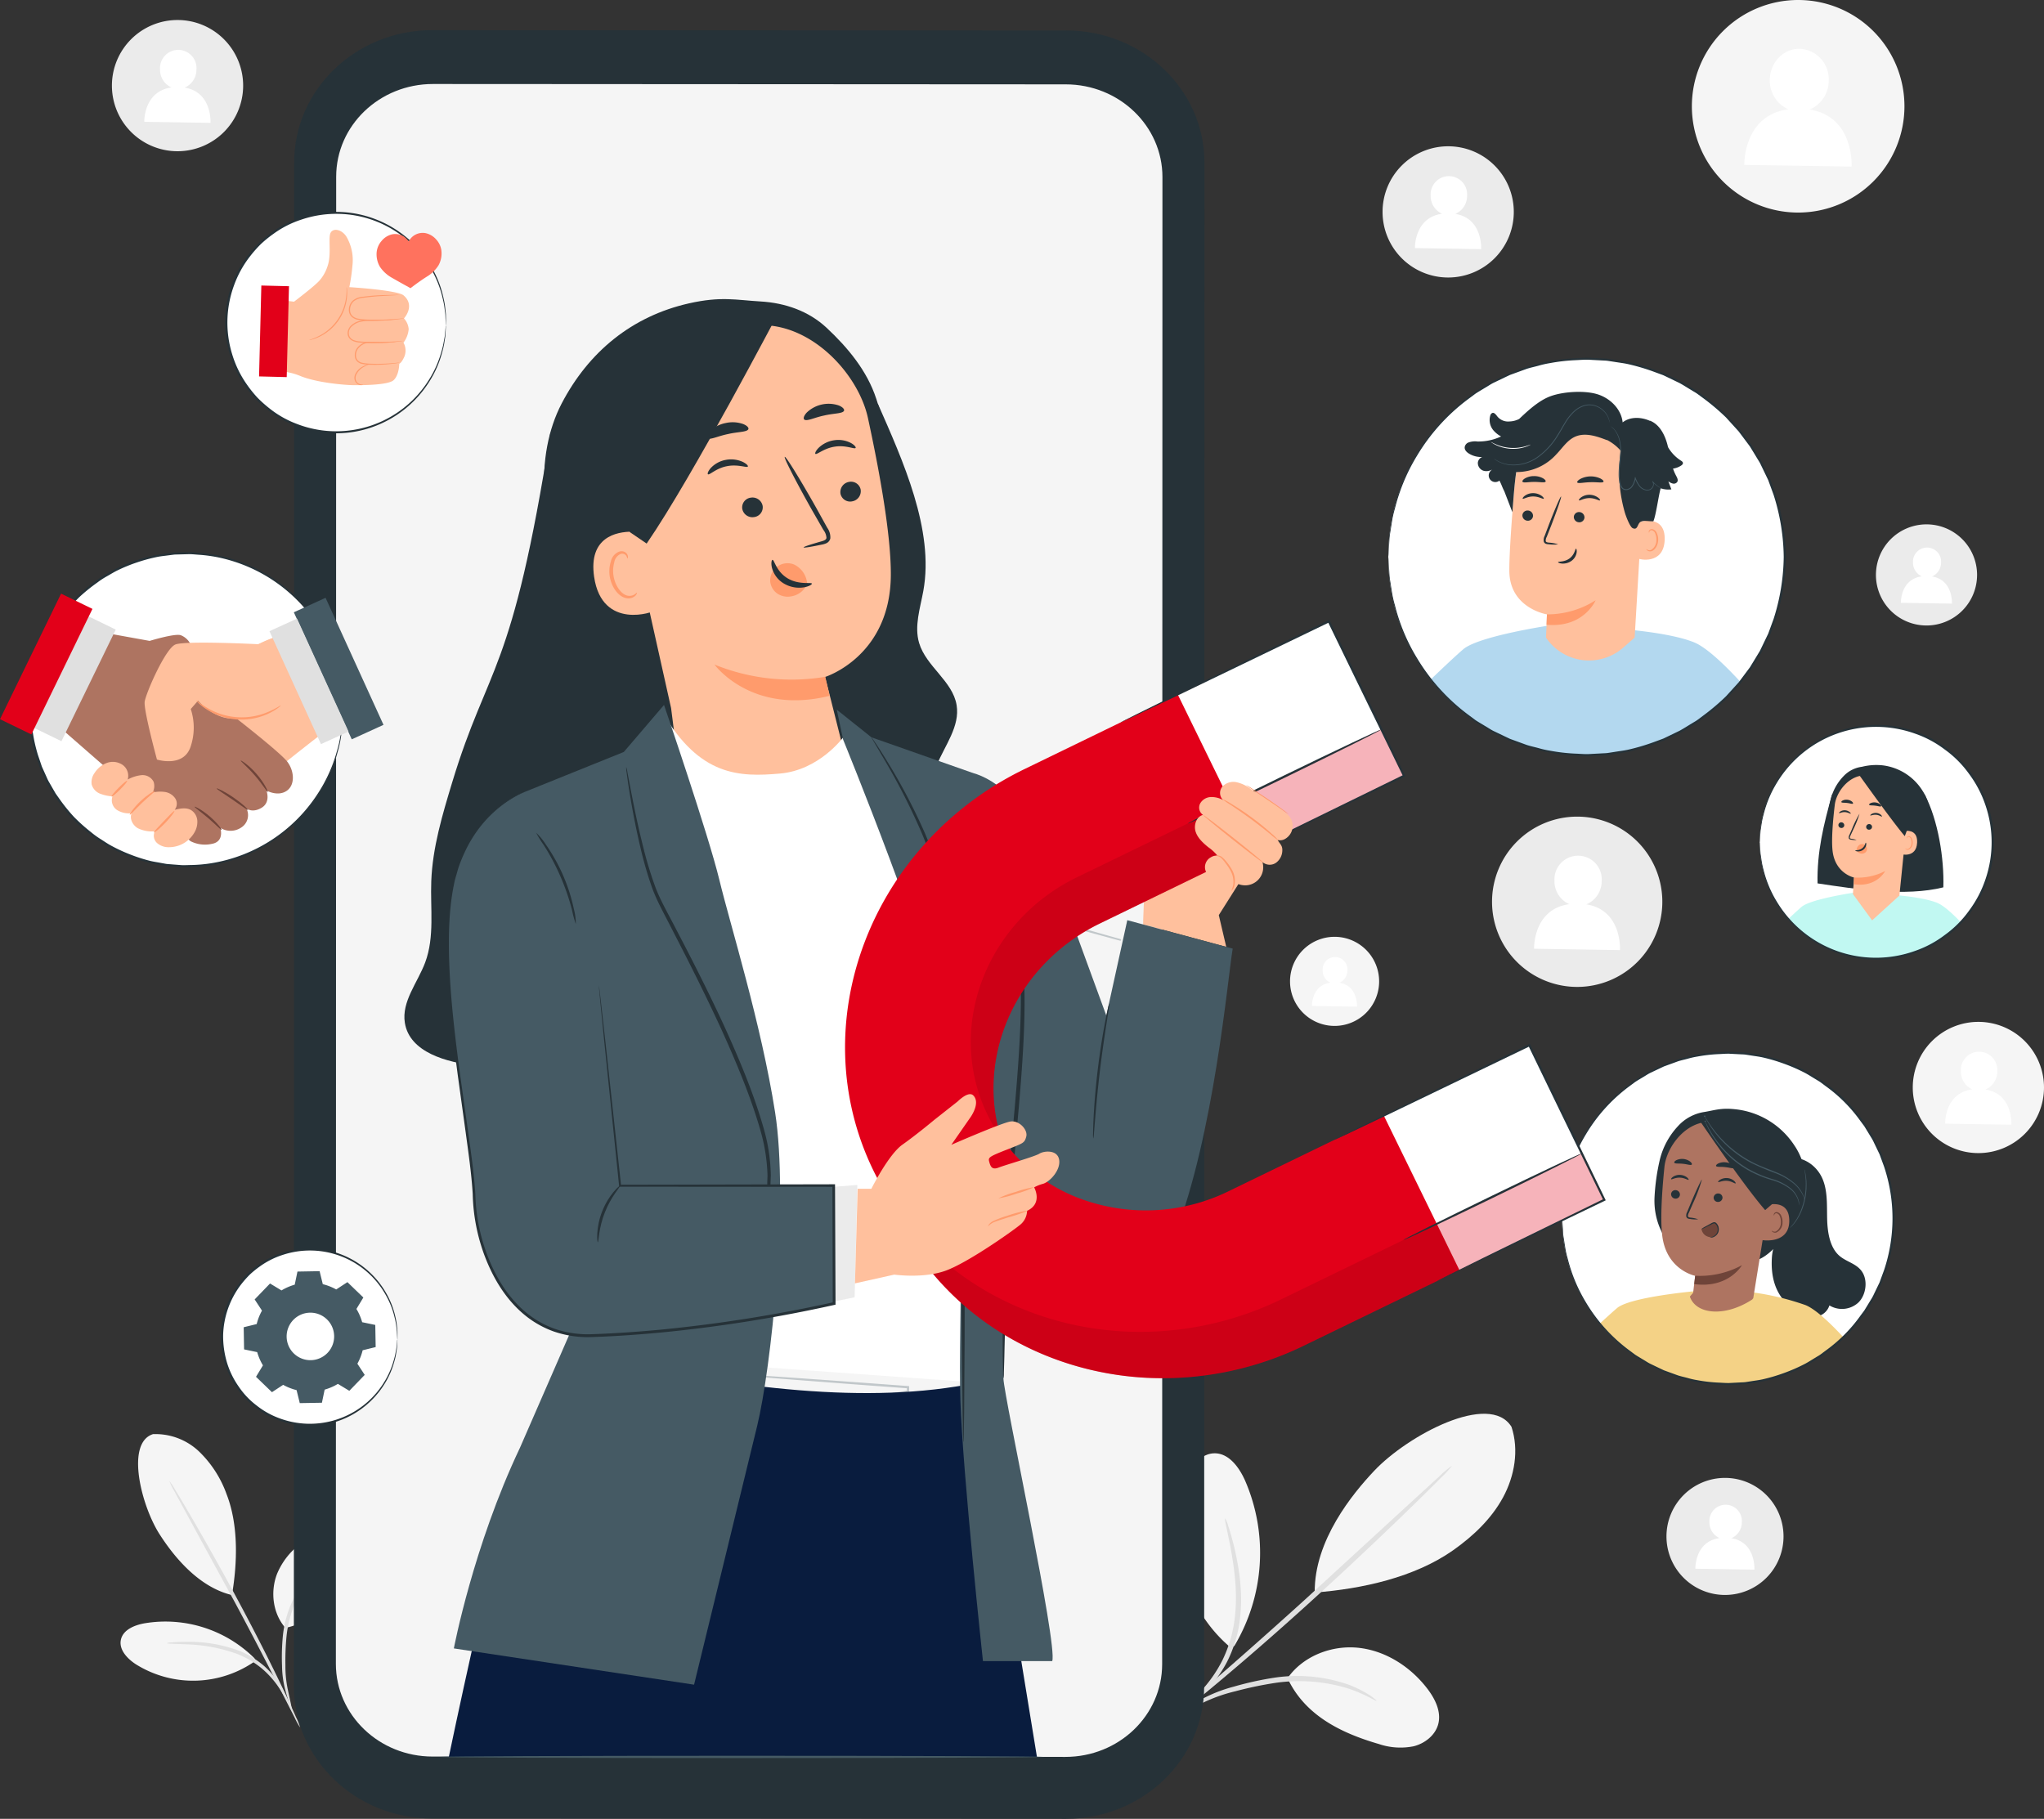 <svg id="Group_15165" data-name="Group 15165" xmlns="http://www.w3.org/2000/svg" xmlns:xlink="http://www.w3.org/1999/xlink" width="593.675" height="528.316" viewBox="0 0 593.675 528.316">
  <rect x="0" y="0" width="593.675" height="528.316" fill="#333333" stroke="none"/>
  <defs>
    <clipPath id="clip-path">
      <rect id="Rectangle_11988" data-name="Rectangle 11988" width="593.675" height="528.316" fill="none"/>
    </clipPath>
    <clipPath id="clip-path-4">
      <rect id="Rectangle_11973" data-name="Rectangle 11973" width="231.163" height="423.452" fill="none"/>
    </clipPath>
    <clipPath id="clip-path-12">
      <rect id="Rectangle_11986" data-name="Rectangle 11986" width="213.944" height="206.407" fill="#e20019"/>
    </clipPath>
  </defs>
  <g id="Group_14478" data-name="Group 14478" clip-path="url(#clip-path)">
    <g id="Group_14455" data-name="Group 14455">
      <g id="Group_14454" data-name="Group 14454" clip-path="url(#clip-path)">
        <path id="Path_88076" data-name="Path 88076" d="M356.695,325.931c2.219,6.723.919,14.284-2.458,20.508s-8.664,11.228-14.445,15.315c-11.185,7.909-26.588,11.282-40.248,12.306-.163-15.212,11.1-28.8,17.254-35.326,9.718-10.325,33.553-23.08,39.9-12.8" transform="translate(82.313 88.522)" fill="#f5f5f5"/>
        <path id="Path_88077" data-name="Path 88077" d="M293.348,384.328c4.521-6.49,12.949-9.718,20.806-8.813s15.011,5.581,19.809,11.867c2.219,2.908,4.047,6.556,3.2,10.112-.8,3.326-3.865,5.77-7.18,6.6a19.511,19.511,0,0,1-10.114-.655c-11.262-3.263-21.559-8.49-26.518-19.114" transform="translate(80.611 103.149)" fill="#f5f5f5"/>
        <path id="Path_88078" data-name="Path 88078" d="M267.834,393.362c-.084-.163,2.771-2.082,7.69-4.784a42.012,42.012,0,0,1,9.221-3.6,92.117,92.117,0,0,1,11.794-2.6,45.029,45.029,0,0,1,21.788,2.109,32.694,32.694,0,0,1,5.955,3.019c1.291.906,1.953,1.467,1.9,1.55-.148.236-2.983-1.8-8.212-3.545A48.3,48.3,0,0,0,296.74,383.9a108.513,108.513,0,0,0-11.63,2.446,46.373,46.373,0,0,0-9.1,3.2c-4.984,2.423-8.064,4.027-8.175,3.814" transform="translate(73.599 104.948)" fill="#e0e0e0"/>
        <path id="Path_88079" data-name="Path 88079" d="M349.472,333.991a26.129,26.129,0,0,1-3.1,3.374c-2.065,2.1-5.093,5.1-8.867,8.773-7.549,7.343-18.093,17.373-30.006,28.164s-22.987,20.255-31.136,26.933c-4.074,3.34-7.4,6-9.739,7.8A26.21,26.21,0,0,1,262.9,411.7a25.983,25.983,0,0,1,3.341-3.135l9.421-8.165c7.961-6.884,18.9-16.463,30.8-27.241l30.29-27.813c3.729-3.411,6.824-6.243,9.2-8.416a26.061,26.061,0,0,1,3.512-2.944" transform="translate(72.244 91.778)" fill="#e0e0e0"/>
        <path id="Path_88080" data-name="Path 88080" d="M284.836,387.051a52.644,52.644,0,0,0,3.08-48c-1.729-3.878-4.763-8.031-9.006-7.9s-7.031,4.49-8.423,8.509c-5.793,16.723-.2,36.763,13.419,48.066" transform="translate(73.705 90.999)" fill="#f5f5f5"/>
        <path id="Path_88081" data-name="Path 88081" d="M281.715,345.979a7.329,7.329,0,0,1,.917,2.231c.515,1.46,1.118,3.615,1.791,6.3,1.207,5.36,2.7,13.07,1.494,21.6a37.252,37.252,0,0,1-3.6,11.478,36.264,36.264,0,0,1-10.588,12.385c-1.253.918-1.97,1.382-2.035,1.3-.2-.24,2.57-2.288,6.138-6.4a38.883,38.883,0,0,0,5.22-7.919,38.263,38.263,0,0,0,3.348-11.064c1.166-8.206-.107-15.788-1.036-21.154-1.038-5.382-1.884-8.692-1.646-8.758" transform="translate(74.107 95.073)" fill="#e0e0e0"/>
        <path id="Path_88082" data-name="Path 88082" d="M35.784,326.789A18.377,18.377,0,0,1,49.24,331.9a32.449,32.449,0,0,1,7.929,12.344c3.467,8.893,3.159,19.877,1.555,29.286-10.316-2.446-17.606-12.35-20.99-17.606-5.348-8.308-9.966-26.571-1.95-29.133" transform="translate(8.646 89.789)" fill="#f5f5f5"/>
        <path id="Path_88083" data-name="Path 88083" d="M65.767,376.964c-3.629-4.148-4.4-10.391-2.462-15.551a20.824,20.824,0,0,1,11.356-11.4c2.338-1.012,5.113-1.636,7.375-.461a6.7,6.7,0,0,1,3.258,5.965,13.593,13.593,0,0,1-2.143,6.73c-4.1,7.067-9.366,13.153-17.384,14.72" transform="translate(17.113 95.88)" fill="#f5f5f5"/>
        <path id="Path_88084" data-name="Path 88084" d="M67.088,398.262c-.125.029-.942-2.224-1.943-6a29.327,29.327,0,0,1-.882-6.841A64.05,64.05,0,0,1,64.486,377a31.366,31.366,0,0,1,5.089-14.38,22.746,22.746,0,0,1,3.042-3.518c.831-.72,1.321-1.075,1.368-1.022.134.14-1.721,1.715-3.778,4.958a33.643,33.643,0,0,0-4.657,14.083,75.274,75.274,0,0,0-.3,8.276,32.333,32.333,0,0,0,.636,6.694c.8,3.777,1.367,6.129,1.2,6.169" transform="translate(17.649 98.398)" fill="#e0e0e0"/>
        <path id="Path_88085" data-name="Path 88085" d="M38.577,337.445a18.19,18.19,0,0,1,1.76,2.664c1.075,1.749,2.593,4.3,4.443,7.472,3.7,6.34,8.707,15.156,14,25.027s9.834,18.95,12.98,25.583c1.573,3.317,2.815,6.016,3.634,7.9a18.069,18.069,0,0,1,1.182,2.967,18.426,18.426,0,0,1-1.557-2.787l-3.939-7.743c-3.317-6.541-7.956-15.547-13.243-25.412L44.121,347.952c-1.679-3.094-3.075-5.664-4.144-7.637a18.214,18.214,0,0,1-1.4-2.87" transform="translate(10.599 92.728)" fill="#e0e0e0"/>
        <path id="Path_88086" data-name="Path 88086" d="M66.364,380.155A36.683,36.683,0,0,0,34.422,370c-2.913.518-6.232,1.871-6.857,4.763s1.855,5.51,4.338,7.127a31.339,31.339,0,0,0,34.761-.994" transform="translate(7.548 101.53)" fill="#f5f5f5"/>
        <path id="Path_88087" data-name="Path 88087" d="M37.994,374.5a5.137,5.137,0,0,1,1.662-.245c1.075-.1,2.634-.149,4.564-.152a41.41,41.41,0,0,1,14.856,2.62,25.971,25.971,0,0,1,7.157,4.367,25.275,25.275,0,0,1,6.6,9.242,5.064,5.064,0,0,1,.534,1.594c-.194.092-1.114-2.123-3.294-5.227a27.063,27.063,0,0,0-4.477-4.861,26.643,26.643,0,0,0-6.92-4.124,46.543,46.543,0,0,0-14.479-2.856c-3.815-.2-6.194-.187-6.2-.359" transform="translate(10.441 102.803)" fill="#e0e0e0"/>
        <path id="Path_88088" data-name="Path 88088" d="M389.405,210.808a24.731,24.731,0,1,1-24.731-24.731,24.732,24.732,0,0,1,24.731,24.731" transform="translate(93.415 51.133)" fill="#ebebeb"/>
        <path id="Path_88089" data-name="Path 88089" d="M364.727,209.113a7.313,7.313,0,0,0,4.432-6.716,6.872,6.872,0,1,0-13.714-.215,7.3,7.3,0,0,0,4.294,6.876c-10.571,1.472-10.219,12.947-10.219,12.947l24.953.391s.7-11.588-9.746-13.283" transform="translate(96.046 53.579)" fill="#fff"/>
        <path id="Path_88090" data-name="Path 88090" d="M447.217,30.872A30.872,30.872,0,1,1,416.345,0a30.871,30.871,0,0,1,30.872,30.872" transform="translate(105.926)" fill="#f5f5f5"/>
        <path id="Path_88091" data-name="Path 88091" d="M416.411,28.757a9.131,9.131,0,0,0,5.533-8.384,8.865,8.865,0,0,0-8.423-9.263c-4.726-.074-8.62,3.953-8.7,8.995a9.112,9.112,0,0,0,5.359,8.583C396.99,30.527,397.428,44.85,397.428,44.85l31.148.49s.871-14.466-12.165-16.583" transform="translate(109.211 3.053)" fill="#fff"/>
        <path id="Path_88092" data-name="Path 88092" d="M319.8,226.4a12.94,12.94,0,1,1-12.94-12.94A12.941,12.941,0,0,1,319.8,226.4" transform="translate(80.767 58.659)" fill="#f5f5f5"/>
        <path id="Path_88093" data-name="Path 88093" d="M306.885,225.519A3.826,3.826,0,0,0,309.2,222a3.6,3.6,0,1,0-7.176-.112,3.82,3.82,0,0,0,2.246,3.6c-5.53.771-5.346,6.776-5.346,6.776l13.056.2s.365-6.063-5.1-6.95" transform="translate(82.144 59.939)" fill="#fff"/>
        <path id="Path_88094" data-name="Path 88094" d="M413.684,353.752a17,17,0,1,1-17-17,17,17,0,0,1,17,17" transform="translate(104.337 92.539)" fill="#ebebeb"/>
        <path id="Path_88095" data-name="Path 88095" d="M396.723,352.588a5.026,5.026,0,0,0,3.046-4.616,4.723,4.723,0,1,0-9.425-.148,5.015,5.015,0,0,0,2.951,4.726c-7.265,1.012-7.024,8.9-7.024,8.9l17.15.269s.479-7.965-6.7-9.13" transform="translate(106.146 94.22)" fill="#fff"/>
        <path id="Path_88096" data-name="Path 88096" d="M456.784,134.167A14.687,14.687,0,1,1,442.1,119.48a14.687,14.687,0,0,1,14.687,14.687" transform="translate(117.451 32.833)" fill="#ebebeb"/>
        <path id="Path_88097" data-name="Path 88097" d="M442.128,133.161a4.342,4.342,0,0,0,2.632-3.989,4.081,4.081,0,1,0-8.145-.127,4.334,4.334,0,0,0,2.55,4.083c-6.277.875-6.068,7.69-6.068,7.69l14.818.232s.414-6.881-5.788-7.888" transform="translate(119.013 34.285)" fill="#fff"/>
        <path id="Path_88098" data-name="Path 88098" d="M473.918,251.9a19.058,19.058,0,1,1-19.058-19.058A19.058,19.058,0,0,1,473.918,251.9" transform="translate(119.757 63.984)" fill="#f5f5f5"/>
        <path id="Path_88099" data-name="Path 88099" d="M454.9,250.595a5.635,5.635,0,0,0,3.415-5.176,5.3,5.3,0,1,0-10.568-.166,5.627,5.627,0,0,0,3.308,5.3c-8.145,1.135-7.874,9.977-7.874,9.977l19.229.3s.538-8.93-7.51-10.237" transform="translate(121.784 65.868)" fill="#fff"/>
        <path id="Path_88100" data-name="Path 88100" d="M353.117,52.39a19.058,19.058,0,1,1-19.058-19.058A19.058,19.058,0,0,1,353.117,52.39" transform="translate(86.561 9.16)" fill="#ebebeb"/>
        <path id="Path_88101" data-name="Path 88101" d="M334.1,51.085a5.635,5.635,0,0,0,3.415-5.176,5.3,5.3,0,1,0-10.568-.166,5.626,5.626,0,0,0,3.309,5.3c-8.146,1.135-7.876,9.977-7.876,9.977l19.229.3s.538-8.93-7.51-10.237" transform="translate(88.589 11.044)" fill="#fff"/>
        <path id="Path_88102" data-name="Path 88102" d="M63.615,23.618A19.058,19.058,0,1,1,44.557,4.56,19.058,19.058,0,0,1,63.615,23.618" transform="translate(7.007 1.253)" fill="#ebebeb"/>
        <path id="Path_88103" data-name="Path 88103" d="M44.6,22.313a5.635,5.635,0,0,0,3.415-5.176,5.3,5.3,0,1,0-10.568-.166,5.626,5.626,0,0,0,3.309,5.3c-8.145,1.135-7.876,9.977-7.876,9.977l19.229.3s.538-8.93-7.51-10.237" transform="translate(9.035 3.137)" fill="#fff"/>
      </g>
    </g>
    <g id="Group_14460" data-name="Group 14460">
      <g id="Group_14459" data-name="Group 14459" clip-path="url(#clip-path)">
        <path id="Path_88104" data-name="Path 88104" d="M291.21,526.43l-184.165-.1c-22.15-.012-40.1-17.229-40.094-38.459l.091-442.557c0-21.243,17.978-38.458,40.141-38.445l184.165.1c22.15.013,40.1,17.23,40.092,38.461l-.091,442.557c0,21.243-17.977,38.458-40.139,38.445" transform="translate(18.398 1.886)" fill="#263238"/>
        <path id="Path_88105" data-name="Path 88105" d="M288.522,19.246l-35.706-.02-104.282-.059-12.558-.008-31.252-.017C89.2,19.134,76.617,31.191,76.613,46.068l-.088,431.967c0,14.871,12.567,26.928,28.079,26.936l183.8.1c15.519.009,28.108-12.047,28.112-26.925L316.6,46.181c0-14.869-12.566-26.926-28.079-26.935" transform="translate(21.029 5.26)" fill="#f5f5f5"/>
        <g id="Group_14458" data-name="Group 14458" transform="translate(107.011 88.589)" opacity="0.3">
          <g id="Group_14457" data-name="Group 14457">
            <g id="Group_14456" data-name="Group 14456" clip-path="url(#clip-path-4)">
              <path id="Path_88106" data-name="Path 88106" d="M247.011,212.256a7.983,7.983,0,0,1,.983.223l2.9.747,10.833,2.875-.126.449-10.2-2.78-.215-.059.006-.219c.068-2.074.139-4.254.214-6.512l.44.291-8.985,4.515c-1.554.789-3.165,1.567-4.745,2.4s-3.14,1.787-4.672,2.813l-.335.227.126-.385,8.137,23.025-.563.037c1.826-8.253,3.36-15.184,4.45-20.121.539-2.361.968-4.244,1.275-5.6.141-.6.256-1.077.347-1.455a2.427,2.427,0,0,1,.133-.473,4.514,4.514,0,0,1-.083.552c-.078.4-.173.9-.293,1.527-.275,1.381-.658,3.3-1.138,5.7-1.008,4.907-2.428,11.793-4.116,19.994l-.21,1.024-.352-.987c-2.423-6.792-5.231-14.65-8.21-23l-.088-.242.214-.144.338-.228A55.151,55.151,0,0,1,237.8,213.6c1.611-.849,3.2-1.613,4.765-2.4l9-4.481.461-.229-.019.521c-.088,2.249-.173,4.418-.252,6.484l-.209-.278,10.177,2.88-.126.449-10.622-3.082-2.923-.871c-.673-.205-1.035-.321-1.047-.34" transform="translate(-43.116 -31.846)" fill="#455a64"/>
              <path id="Path_88107" data-name="Path 88107" d="M163.651,318.575a2,2,0,0,1,.306.009l.84.062,3.145.269c2.764.241,6.769.581,11.743.844,9.926.495,23.835.769,39.028-1.809l-.274.33c0-.408-.008-.853-.011-1.3l.307.329-1.748-.129c-23.311-1.72-43.411-3.283-52.545-4.069l.149-.122q-.428,2.637-.671,4.118c-.076.441-.138.8-.187,1.082a2.62,2.62,0,0,1-.083.384,1.475,1.475,0,0,1,.022-.342c.031-.279.069-.627.117-1.059q.189-1.52.523-4.22l.017-.13.134.008c9.152.562,29.263,1.968,52.573,3.689l1.748.129.3.022,0,.306c0,.445.008.887.011,1.3l0,.284-.278.046a170.963,170.963,0,0,1-39.168,1.614c-4.979-.323-8.983-.734-11.742-1.052-1.386-.156-2.49-.319-3.2-.418a9.982,9.982,0,0,1-1.063-.172" transform="translate(-62.042 -2.627)" fill="#455a64"/>
            </g>
          </g>
        </g>
      </g>
    </g>
    <g id="Group_14462" data-name="Group 14462">
      <g id="Group_14461" data-name="Group 14461" clip-path="url(#clip-path)">
        <path id="Path_88108" data-name="Path 88108" d="M101.519,310.811a25.476,25.476,0,1,1-24.833-26.105,25.478,25.478,0,0,1,24.833,26.105" transform="translate(13.897 78.234)" fill="#fff"/>
        <path id="Path_88109" data-name="Path 88109" d="M101.589,310.867a1.909,1.909,0,0,1-.045-.413c-.017-.309-.037-.708-.064-1.21a12.719,12.719,0,0,0-.181-1.954,18.574,18.574,0,0,0-.478-2.632,24.355,24.355,0,0,0-2.669-6.795A25.22,25.22,0,0,0,68.14,286.385a23.648,23.648,0,0,0-6.449,3.269,28.483,28.483,0,0,0-2.912,2.356,28.716,28.716,0,0,0-2.536,2.854,25.284,25.284,0,0,0-5.26,14.737,26.91,26.91,0,0,0,1.1,7.966,24.342,24.342,0,0,0,3.419,7.019,23,23,0,0,0,5.181,5.477,23.688,23.688,0,0,0,6.278,3.589,25.293,25.293,0,0,0,30.549-9.968,24.387,24.387,0,0,0,3-6.652,18.778,18.778,0,0,0,.608-2.606,12.742,12.742,0,0,0,.279-1.943c.051-.5.092-.9.124-1.2a1.967,1.967,0,0,1,.065-.411,1.845,1.845,0,0,1,0,.413c-.014.31-.034.71-.059,1.214a11.861,11.861,0,0,1-.217,1.963,17.976,17.976,0,0,1-.555,2.643,24.111,24.111,0,0,1-2.94,6.781,25.666,25.666,0,0,1-17.581,11.757,25.786,25.786,0,0,1-13.505-1.419,24.169,24.169,0,0,1-6.445-3.657,23.6,23.6,0,0,1-5.325-5.6,25,25,0,0,1-3.517-7.2,25.548,25.548,0,0,1,.408-16.282,24.943,24.943,0,0,1,3.873-7.011,23.588,23.588,0,0,1,5.6-5.331,24.2,24.2,0,0,1,6.617-3.33,25.792,25.792,0,0,1,13.557-.743,25.675,25.675,0,0,1,16.974,12.619,24.11,24.11,0,0,1,2.6,6.92,17.977,17.977,0,0,1,.422,2.667,11.846,11.846,0,0,1,.119,1.972c0,.5,0,.906,0,1.215a1.891,1.891,0,0,1-.023.413" transform="translate(13.827 78.178)" fill="#263238"/>
        <path id="Path_88110" data-name="Path 88110" d="M66.5,295.241a15.77,15.77,0,0,1,3.846-1.673l.793-3.807,6.433-.113.925,3.777a15.762,15.762,0,0,1,3.9,1.535l3.252-2.13,4.628,4.469-2.014,3.322a15.783,15.783,0,0,1,1.671,3.849l3.807.792.113,6.433-3.777.927a15.77,15.77,0,0,1-1.535,3.9l2.13,3.252L86.206,324.4l-3.323-2.014a15.842,15.842,0,0,1-3.847,1.671l-.793,3.808-6.433.112-.926-3.777a15.809,15.809,0,0,1-3.9-1.535L63.73,324.8,59.1,320.33l2.015-3.323a15.779,15.779,0,0,1-1.673-3.847l-3.807-.793-.113-6.433,3.777-.927a15.82,15.82,0,0,1,1.535-3.9l-2.13-3.251,4.468-4.629Zm3.429,8.569a6.9,6.9,0,1,0,9.759-.172,6.9,6.9,0,0,0-9.759.172" transform="translate(15.258 79.594)" fill="#455a64"/>
      </g>
    </g>
    <g id="Group_14464" data-name="Group 14464">
      <g id="Group_14463" data-name="Group 14463" clip-path="url(#clip-path)">
        <path id="Path_88111" data-name="Path 88111" d="M97.778,172.642a45.481,45.481,0,1,1-44.331-46.6,45.481,45.481,0,0,1,44.331,46.6" transform="translate(1.877 34.631)" fill="#fff"/>
        <path id="Path_88112" data-name="Path 88112" d="M97.847,172.7s-.029-.25-.052-.738c-.022-.511-.051-1.229-.088-2.161q-.027-.715-.057-1.591c-.047-.584-.157-1.217-.242-1.906a32.885,32.885,0,0,0-.831-4.713,43.33,43.33,0,0,0-4.738-12.179,45.437,45.437,0,0,0-30.009-22.03,41.957,41.957,0,0,0-5.7-.8c-.973-.059-1.952-.177-2.942-.187l-2.993.08c-.5.023-1.008.008-1.512.061l-1.512.194c-1.01.143-2.035.235-3.051.418a47.913,47.913,0,0,0-6.065,1.618,47.3,47.3,0,0,0-5.953,2.443c-.968.493-1.9,1.073-2.854,1.61a23.05,23.05,0,0,0-2.771,1.809,50.923,50.923,0,0,0-5.229,4.226,51.156,51.156,0,0,0-4.555,5.122,43.728,43.728,0,0,0-6.763,12.274,44.765,44.765,0,0,0-.715,28.487q.574,1.694,1.141,3.374.73,1.618,1.453,3.223a11.145,11.145,0,0,0,.8,1.562l.871,1.518.871,1.508,1,1.416a51.1,51.1,0,0,0,4.294,5.344,50.827,50.827,0,0,0,5.014,4.483,22.982,22.982,0,0,0,2.677,1.945c.931.584,1.829,1.21,2.77,1.75a46.857,46.857,0,0,0,5.826,2.737,47.875,47.875,0,0,0,5.978,1.919c1.006.235,2.026.379,3.026.57l1.5.27c.5.079,1.006.088,1.507.135l2.986.231c.989.04,1.973-.031,2.949-.039a42.083,42.083,0,0,0,5.73-.518,45.449,45.449,0,0,0,31.071-20.506,43.384,43.384,0,0,0,5.339-11.927,33.008,33.008,0,0,0,1.064-4.664c.12-.683.261-1.31.338-1.892q.075-.872.135-1.586c.084-.928.149-1.643.2-2.153.047-.486.089-.734.089-.734s0,.25-.022.737c-.031.512-.074,1.23-.13,2.162-.032.478-.066,1.011-.1,1.595-.066.584-.2,1.215-.307,1.9a32.29,32.29,0,0,1-1.011,4.7A43.11,43.11,0,0,1,91,195.853,45.714,45.714,0,0,1,59.7,216.7a42.436,42.436,0,0,1-5.8.542c-.987.011-1.984.085-2.984.047l-3.025-.224c-.506-.046-1.02-.056-1.526-.134l-1.521-.269c-1.016-.191-2.049-.335-3.068-.571a48.3,48.3,0,0,1-6.063-1.931A47.666,47.666,0,0,1,29.8,211.4c-.955-.547-1.868-1.179-2.812-1.769a23.483,23.483,0,0,1-2.718-1.97,51.446,51.446,0,0,1-5.089-4.54,51.539,51.539,0,0,1-4.361-5.417l-1.019-1.434-.886-1.53-.885-1.54a11.385,11.385,0,0,1-.815-1.583q-.736-1.627-1.476-3.269-.577-1.706-1.16-3.424a45.339,45.339,0,0,1,.725-28.9,44.268,44.268,0,0,1,6.87-12.448,51.711,51.711,0,0,1,4.625-5.191,51.384,51.384,0,0,1,5.308-4.278,23.717,23.717,0,0,1,2.813-1.831c.971-.543,1.915-1.128,2.9-1.627a47.816,47.816,0,0,1,6.039-2.465,48.345,48.345,0,0,1,6.152-1.625c1.03-.185,2.069-.277,3.091-.417l1.532-.194c.51-.052,1.024-.036,1.531-.057l3.031-.073c1,.011,1.994.134,2.979.2a42.3,42.3,0,0,1,5.765.83A45.71,45.71,0,0,1,92.161,149.23a43.1,43.1,0,0,1,4.667,12.3,32.418,32.418,0,0,1,.775,4.746c.075.693.175,1.33.212,1.916q.013.88.024,1.6c.01.934.018,1.653.023,2.167,0,.488-.015.737-.015.737" transform="translate(1.808 34.574)" fill="#263238"/>
        <path id="Path_88113" data-name="Path 88113" d="M86.142,173.939c-.551.124-37.788,30.025-37.788,30.025l-24.878-21.32,25.205-33.2L68.6,147.207l4.568-1.939Z" transform="translate(6.451 39.919)" fill="#ffc09d"/>
        <path id="Path_88114" data-name="Path 88114" d="M14.282,172.353c.416.437,37.114,32.339,37.114,32.339a9.254,9.254,0,0,0,6.161.8c3.858-.659,2.5-4.676,2.5-4.676a5.554,5.554,0,0,0,6.159-.131,4.245,4.245,0,0,0,1.418-5.512s1.671,1.465,4.416-.175,1.4-5.024,1.4-5.024,3.227,1.85,5.83.145,2.281-5.872.213-8.539-14.877-12.64-14.877-12.64L51.2,147.093a5.28,5.28,0,0,0-2.627-2.223c-1.721-.584-9.032,1.652-9.032,1.652l-12.569-2.27Z" transform="translate(3.925 39.64)" fill="#ae7461"/>
        <path id="Path_88115" data-name="Path 88115" d="M26.915,183.616a12,12,0,0,1-3.623-.8,4.054,4.054,0,0,1-2.394-2.677,4.553,4.553,0,0,1,.866-3.346,7.16,7.16,0,0,1,3.645-2.923,5.041,5.041,0,0,1,4.533.641,3.915,3.915,0,0,1,1.426,4.221,10.576,10.576,0,0,1,4.012-1.28,3.6,3.6,0,0,1,3.5,1.9,3.988,3.988,0,0,1-.259,3.136,9.9,9.9,0,0,1,3.568-.147,4.4,4.4,0,0,1,2.965,1.837,2.858,2.858,0,0,1-.145,3.344c1.562-.376,3.293-.73,4.7.046a3.9,3.9,0,0,1,1.869,3.009,6.022,6.022,0,0,1-.831,3.53,8.524,8.524,0,0,1-7.393,4.278,5.062,5.062,0,0,1-3.453-1.206,2.866,2.866,0,0,1-.648-3.408,9.343,9.343,0,0,1-4.977-.919c-1.471-.871-2.46-2.783-1.758-4.341a6.657,6.657,0,0,1-4.166-.876,3.394,3.394,0,0,1-1.488-3.744" transform="translate(5.724 47.706)" fill="#ffc09d"/>
        <path id="Path_88116" data-name="Path 88116" d="M29.948,177.923c.124.136-.783,1.261-2.024,2.513s-2.361,2.167-2.5,2.043.769-1.248,2.024-2.513,2.374-2.18,2.5-2.044" transform="translate(6.983 48.889)" fill="#ff9b6c"/>
        <path id="Path_88117" data-name="Path 88117" d="M29.568,187.139c-.142-.1,1.1-2.038,3.156-3.977s4.046-3.086,4.141-2.938-1.685,1.52-3.682,3.423-3.46,3.61-3.615,3.493" transform="translate(8.122 49.521)" fill="#ff9b6c"/>
        <path id="Path_88118" data-name="Path 88118" d="M41.021,184.795c.14.113-.978,1.712-2.635,3.443s-3.2,2.923-3.321,2.789,1.2-1.535,2.839-3.249,2.972-3.1,3.117-2.983" transform="translate(9.633 50.779)" fill="#ff9b6c"/>
        <path id="Path_88119" data-name="Path 88119" d="M44.326,183.815c.085-.152,2.2.928,4.41,2.827s3.608,3.817,3.47,3.924c-.148.125-1.736-1.569-3.9-3.418s-4.077-3.168-3.976-3.334" transform="translate(12.18 50.508)" fill="#6f4439"/>
        <path id="Path_88120" data-name="Path 88120" d="M49.36,179.652c.083-.157,2.363.9,4.911,2.652s4.361,3.489,4.245,3.623-2.1-1.353-4.622-3.074-4.625-3.034-4.533-3.2" transform="translate(13.563 49.364)" fill="#6f4439"/>
        <path id="Path_88121" data-name="Path 88121" d="M54.84,173.3c.092-.142,2.437,1.36,4.653,3.945,2.232,2.574,3.372,5.114,3.218,5.185-.173.1-1.546-2.244-3.721-4.75-2.158-2.519-4.271-4.222-4.149-4.38" transform="translate(15.068 47.619)" fill="#6f4439"/>
        <rect id="Rectangle_11976" data-name="Rectangle 11976" width="36.052" height="8.797" transform="translate(9.94 211.453) rotate(-64.063)" fill="#e0e0e0"/>
        <rect id="Rectangle_11977" data-name="Rectangle 11977" width="40.555" height="10.134" transform="translate(0.001 208.906) rotate(-64.063)" fill="#e20019"/>
        <rect id="Rectangle_11978" data-name="Rectangle 11978" width="10.134" height="40.554" transform="translate(85.343 177.854) rotate(-24.511)" fill="#455a64"/>
        <path id="Path_88122" data-name="Path 88122" d="M70.561,145.267a29.708,29.708,0,0,0-4.568,1.94s-21.2-1.077-24.105.083-8.583,14.164-8.918,16.621,3.566,16.8,3.566,16.8,7.473,2.378,9.672-3.456a17.277,17.277,0,0,0,.144-11.226l2.114-2.412s6.125,7,12.345,4.69c11.865-4.4,17.939-5.441,17.939-5.441Z" transform="translate(9.054 39.919)" fill="#ffc09d"/>
        <rect id="Rectangle_11979" data-name="Rectangle 11979" width="8.797" height="36.052" transform="translate(78.266 183.342) rotate(-24.511)" fill="#e0e0e0"/>
        <path id="Path_88123" data-name="Path 88123" d="M69.23,161.079c.025.033-.246.294-.788.7a15.786,15.786,0,0,1-2.464,1.484,18.584,18.584,0,0,1-18.25-1.068,15.65,15.65,0,0,1-2.274-1.762c-.491-.469-.729-.76-.7-.79.079-.089,1.16.954,3.22,2.151a19.546,19.546,0,0,0,17.808,1.042c2.186-.947,3.382-1.856,3.45-1.759" transform="translate(12.297 43.869)" fill="#ff9b6c"/>
      </g>
    </g>
    <g id="Group_14466" data-name="Group 14466">
      <g id="Group_14465" data-name="Group 14465" clip-path="url(#clip-path)">
        <path id="Path_88124" data-name="Path 88124" d="M115.348,81.181a31.9,31.9,0,1,1-31.1-32.69,31.9,31.9,0,0,1,31.1,32.69" transform="translate(14.166 13.322)" fill="#fff"/>
        <path id="Path_88125" data-name="Path 88125" d="M115.418,81.235a3.09,3.09,0,0,1-.047-.518c-.018-.374-.041-.875-.071-1.514-.014-.337-.028-.709-.045-1.115-.034-.409-.113-.853-.175-1.335a23.252,23.252,0,0,0-.591-3.3,30.457,30.457,0,0,0-3.334-8.525A31.632,31.632,0,0,0,73.506,50.5a29.027,29.027,0,0,0-8.1,4.1,35.386,35.386,0,0,0-3.656,2.956,35.637,35.637,0,0,0-3.184,3.582,30.57,30.57,0,0,0-4.728,8.584,31.311,31.311,0,0,0-.5,19.919,30.629,30.629,0,0,0,4.294,8.813,35.857,35.857,0,0,0,3,3.738,35.675,35.675,0,0,0,3.5,3.136,29.043,29.043,0,0,0,7.883,4.5,31.71,31.71,0,0,0,38.322-12.529,30.438,30.438,0,0,0,3.754-8.346,23.229,23.229,0,0,0,.756-3.267c.085-.478.186-.918.241-1.325q.055-.608.1-1.112c.062-.637.111-1.137.148-1.508a3.074,3.074,0,0,1,.073-.515,3.046,3.046,0,0,1-.005.518c-.02.374-.047.876-.082,1.518q-.031.5-.069,1.119c-.045.41-.135.854-.21,1.337a22.819,22.819,0,0,1-.7,3.3,30.21,30.21,0,0,1-3.691,8.476,32.116,32.116,0,0,1-21.986,14.678A32.235,32.235,0,0,1,71.8,110.407a29.572,29.572,0,0,1-8.05-4.573,35.991,35.991,0,0,1-3.581-3.192,36.161,36.161,0,0,1-3.068-3.81A31.154,31.154,0,0,1,52.71,89.84,31.89,31.89,0,0,1,53.22,69.5a31.138,31.138,0,0,1,4.835-8.758A36.353,36.353,0,0,1,61.31,57.1a36.153,36.153,0,0,1,3.735-3.009,29.566,29.566,0,0,1,8.267-4.163,32.224,32.224,0,0,1,16.938-.934,32.112,32.112,0,0,1,21.228,15.756,30.223,30.223,0,0,1,3.262,8.649,22.637,22.637,0,0,1,.535,3.335c.051.486.12.933.144,1.345,0,.41.009.784.013,1.123,0,.643,0,1.146.005,1.52a3.015,3.015,0,0,1-.02.518" transform="translate(14.096 13.268)" fill="#263238"/>
        <path id="Path_88126" data-name="Path 88126" d="M68.407,73.24s6.068-4.591,7.418-6.171A11.806,11.806,0,0,0,78.15,62.89c1.094-3.093.278-7.419.716-9.23.518-2.13,3.79-1.577,5.129,1.383a13.5,13.5,0,0,1,1.377,7.681,54.987,54.987,0,0,1-.905,6.291s13.977.853,15.768,2.4c3.5,3.016.1,6.684.1,6.684a5.164,5.164,0,0,1,1.37,3.14,7.639,7.639,0,0,1-1.511,3.9,4.724,4.724,0,0,1,.306,3.943c-.858,2-1.522,2.182-1.522,2.182s-.028,3.327-1.68,4.8-9.924,1.467-12.042,1.415-9.971-.653-14.867-2.592a18.411,18.411,0,0,0-8.541-1.424l.524-20.973Z" transform="translate(16.996 14.392)" fill="#ffc09d"/>
        <path id="Path_88127" data-name="Path 88127" d="M95.489,74.029a1.326,1.326,0,0,1-.338.074c-.222.038-.551.087-.976.143-.849.11-2.083.249-3.613.351s-3.358.167-5.387.1a18.608,18.608,0,0,1-3.19-.293,3.734,3.734,0,0,1-1.574-.748,2.652,2.652,0,0,1-.887-1.576,3.706,3.706,0,0,1,1.133-3.249,5.317,5.317,0,0,1,3.026-1.105c2.008-.265,3.837-.4,5.368-.447s2.77-.07,3.626-.089l.985-.015a1.329,1.329,0,0,1,.344.015,1.213,1.213,0,0,1-.34.054c-.224.024-.557.051-.984.08l-3.619.2c-1.528.08-3.336.237-5.339.519a5.051,5.051,0,0,0-2.842,1.04A3.39,3.39,0,0,0,79.86,72.02a2.313,2.313,0,0,0,.773,1.377,3.41,3.41,0,0,0,1.43.679,18.931,18.931,0,0,0,3.123.3c2.017.084,3.836.045,5.362-.027s2.76-.172,3.613-.241l.983-.078a1.347,1.347,0,0,1,.345-.006" transform="translate(21.841 18.459)" fill="#ff9b6c"/>
        <path id="Path_88128" data-name="Path 88128" d="M95.213,79.047a1.222,1.222,0,0,1-.321.068c-.212.033-.525.075-.929.121-.81.093-1.981.213-3.436.3s-3.188.147-5.116.1c-.966-.029-1.971-.052-3.028-.17a5.891,5.891,0,0,1-1.588-.4,2.64,2.64,0,0,1-1.307-1.122,2.515,2.515,0,0,1-.238-1.71A3.252,3.252,0,0,1,80,74.752a5.608,5.608,0,0,1,2.661-1.534,10.973,10.973,0,0,1,2.741-.312c.855-.029,1.653-.034,2.381-.037,1.455,0,2.629-.008,3.441-.033a10.6,10.6,0,0,1,1.263-.015,1.175,1.175,0,0,1-.324.057c-.212.028-.526.059-.933.092-.811.066-1.991.112-3.445.141-.727.017-1.521.036-2.372.078a10.959,10.959,0,0,0-2.667.333,5.334,5.334,0,0,0-2.495,1.451,2.531,2.531,0,0,0-.459,2.812,2.313,2.313,0,0,0,1.142.976,5.724,5.724,0,0,0,1.5.377c1.022.117,2.038.149,2.993.186,1.917.06,3.646.028,5.1-.029s2.624-.139,3.434-.192a9.8,9.8,0,0,1,1.263-.056" transform="translate(21.763 20.007)" fill="#ff9b6c"/>
        <path id="Path_88129" data-name="Path 88129" d="M93.924,83.929a.941.941,0,0,1-.279.071c-.185.036-.458.08-.81.131-.706.1-1.73.231-3,.325a40.4,40.4,0,0,1-4.482.091,11.488,11.488,0,0,1-2.659-.3,2.73,2.73,0,0,1-1.253-.765,2.453,2.453,0,0,1-.593-1.4,3.5,3.5,0,0,1,.946-2.729,4.718,4.718,0,0,1,2.321-1.376,4.386,4.386,0,0,1,1.263-.085l1.158.038,2.078.037c1.271.01,2.3-.02,3.009-.051a8.055,8.055,0,0,1,1.105-.027.955.955,0,0,1-.282.061c-.185.029-.46.062-.815.1-.71.071-1.74.139-3.016.161-.637.011-1.336.013-2.084,0l-1.161-.02a4.049,4.049,0,0,0-1.182.092,4.423,4.423,0,0,0-2.148,1.3,3.183,3.183,0,0,0-.852,2.467,2.109,2.109,0,0,0,.506,1.207,2.413,2.413,0,0,0,1.1.673,11.558,11.558,0,0,0,2.571.309c1.674.08,3.187.045,4.454-.017s2.293-.154,3-.215a7.443,7.443,0,0,1,1.105-.071" transform="translate(22.212 21.4)" fill="#ff9b6c"/>
        <path id="Path_88130" data-name="Path 88130" d="M84.823,83.138c.013.056-.509.162-1.249.548a5.128,5.128,0,0,0-2.237,2.233,2.239,2.239,0,0,0-.164,1.656,1.871,1.871,0,0,0,.86,1.048,2.985,2.985,0,0,0,1.285.283c.005.019-.119.083-.365.111a1.942,1.942,0,0,1-1.03-.178,2.051,2.051,0,0,1-1.048-1.159,2.48,2.48,0,0,1,.149-1.9,4.917,4.917,0,0,1,2.444-2.312,2.838,2.838,0,0,1,1.355-.33" transform="translate(22.189 22.842)" fill="#ff9b6c"/>
        <path id="Path_88131" data-name="Path 88131" d="M70.439,80.8c-.02-.065,1.117-.309,2.765-1.141A14.6,14.6,0,0,0,81.168,68.4c.236-1.832.087-2.984.154-2.987a3.145,3.145,0,0,1,.119.8,12.549,12.549,0,0,1-.033,2.212,14.139,14.139,0,0,1-8.1,11.453,12.47,12.47,0,0,1-2.075.767,3.168,3.168,0,0,1-.8.157" transform="translate(19.356 17.975)" fill="#ff9b6c"/>
        <rect id="Rectangle_11981" data-name="Rectangle 11981" width="26.41" height="8.03" transform="translate(75.246 109.339) rotate(-88.572)" fill="#e20019"/>
        <path id="Path_88132" data-name="Path 88132" d="M104.608,58.054a5.863,5.863,0,0,0-1.564-3.154,5.635,5.635,0,0,0-2.968-1.75,4.549,4.549,0,0,0-4.959,2.432,4.571,4.571,0,0,0-1.379-1.438,4.617,4.617,0,0,0-3.564-.628,5.62,5.62,0,0,0-2.9,1.861,5.855,5.855,0,0,0-1.443,3.21,7.135,7.135,0,0,0,.969,4.37,10.109,10.109,0,0,0,3.538,3.19c2.3,1.325,5.318,2.98,5.318,2.98s2.491-1.938,4.736-3.348a10.1,10.1,0,0,0,3.414-3.322,7.134,7.134,0,0,0,.8-4.4" transform="translate(23.577 14.582)" fill="#ff725e"/>
      </g>
    </g>
    <g id="Group_14468" data-name="Group 14468">
      <g id="Group_14467" data-name="Group 14467" clip-path="url(#clip-path)">
        <path id="Path_88133" data-name="Path 88133" d="M400.923,199.214a33.85,33.85,0,1,0,33.85-33.85,33.849,33.849,0,0,0-33.85,33.85" transform="translate(110.172 45.441)" fill="#fff"/>
        <path id="Path_88134" data-name="Path 88134" d="M450.67,206.353c-4.505-1.824-13.62-2.36-13.62-2.36l-10.583-.593s-12.506,1.84-15.188,4.132c-.91.778-2.326,2.092-3.8,3.487a33.821,33.821,0,0,0,50.079.992c-2.448-2.565-5.052-4.914-6.889-5.658" transform="translate(111.974 55.894)" fill="#c1f8f2"/>
        <path id="Path_88135" data-name="Path 88135" d="M418.338,181l26.91.064c3.9,7.51,5.663,18.6,5.4,26.949-11.087,2.745-25.241.553-36.536-1.15-.2-9.052,1.753-17.133,4.23-25.863" transform="translate(113.791 49.737)" fill="#263238"/>
        <path id="Path_88136" data-name="Path 88136" d="M444.072,181.874a15.915,15.915,0,0,0-11.58-7.452,17.1,17.1,0,0,0-6.062.414,8.851,8.851,0,0,0-5.378,2.757,14.821,14.821,0,0,0-3.628,6.4,41.369,41.369,0,0,0-1.2,7.535,13.915,13.915,0,0,0,1.573,7.379l6.305,1.827a40.709,40.709,0,0,0,10.674.6c3.549-.427,7.116-1.915,9.3-4.738,3.042-3.923,2.7-10.563-.005-14.726" transform="translate(114.372 47.895)" fill="#263238"/>
        <path id="Path_88137" data-name="Path 88137" d="M418.2,185.24c.476-3.988,4.48-9.045,9.413-8.516l2.219-.011,8.018,4.259a2.351,2.351,0,0,1,1.968,2.5l-2.847,28.108-7.925,7.206-5.573-7.64.31-4.8s-5.552-1.169-6.24-7.9c-.342-3.346.129-8.774.657-13.2" transform="translate(114.706 48.553)" fill="#ffc09d"/>
        <path id="Path_88138" data-name="Path 88138" d="M426.042,193.7a1.409,1.409,0,0,0-.388-.917,1.44,1.44,0,0,0-1.725-.291A1.927,1.927,0,0,0,423,194.21a1.757,1.757,0,0,0,1.166.86,2.094,2.094,0,0,0,.233.033,1.574,1.574,0,0,0,1.1-.3,1.4,1.4,0,0,0,.541-1.1" transform="translate(116.239 52.85)" fill="#ff9b6c"/>
        <path id="Path_88139" data-name="Path 88139" d="M418.86,188.1a.857.857,0,0,0,.778.909.821.821,0,0,0,.926-.721.859.859,0,0,0-.776-.91.822.822,0,0,0-.927.723" transform="translate(115.1 51.49)" fill="#263238"/>
        <path id="Path_88140" data-name="Path 88140" d="M419.018,185.44c.1.117.775-.326,1.7-.273s1.569.552,1.676.445c.051-.047-.046-.255-.328-.486a2.353,2.353,0,0,0-1.335-.493,2.26,2.26,0,0,0-1.358.357c-.3.2-.4.4-.353.45" transform="translate(115.141 50.736)" fill="#263238"/>
        <path id="Path_88141" data-name="Path 88141" d="M423.5,193.052a6.121,6.121,0,0,0-1.481-.353c-.233-.037-.454-.1-.484-.259a1.188,1.188,0,0,1,.2-.687q.379-.836.8-1.752a30.8,30.8,0,0,0,1.823-4.594,30.9,30.9,0,0,0-2.189,4.438q-.4.922-.767,1.763a1.361,1.361,0,0,0-.173.915.587.587,0,0,0,.368.365,1.537,1.537,0,0,0,.4.078,6.022,6.022,0,0,0,1.517.087" transform="translate(115.742 50.949)" fill="#263238"/>
        <path id="Path_88142" data-name="Path 88142" d="M422.4,200.348a17.008,17.008,0,0,0,9.071-1.887s-2.427,4.843-9.073,3.847Z" transform="translate(116.074 54.536)" fill="#ff9b6c"/>
        <path id="Path_88143" data-name="Path 88143" d="M425.766,192.021c-.149-.017-.207.982-1.1,1.643s-1.953.493-1.968.632c-.018.061.227.207.676.245a2.5,2.5,0,0,0,1.641-.472,2.167,2.167,0,0,0,.859-1.382c.062-.416-.036-.669-.1-.667" transform="translate(116.155 52.767)" fill="#263238"/>
        <path id="Path_88144" data-name="Path 88144" d="M419.541,182.933c.143.233.857.122,1.676.237.824.087,1.492.368,1.683.176.087-.094.009-.319-.264-.561a2.5,2.5,0,0,0-1.309-.546,2.478,2.478,0,0,0-1.4.213c-.321.17-.449.368-.388.481" transform="translate(115.284 50.073)" fill="#263238"/>
        <path id="Path_88145" data-name="Path 88145" d="M426.893,188.625a.857.857,0,0,1-.9.784.821.821,0,0,1-.808-.852.859.859,0,0,1,.9-.784.821.821,0,0,1,.81.852" transform="translate(116.838 51.599)" fill="#263238"/>
        <path id="Path_88146" data-name="Path 88146" d="M429.491,186.292c-.116.1-.718-.437-1.637-.52s-1.636.314-1.725.191c-.043-.054.083-.245.4-.431a2.349,2.349,0,0,1,1.393-.291,2.265,2.265,0,0,1,1.29.552c.261.243.339.454.282.5" transform="translate(117.097 50.901)" fill="#263238"/>
        <path id="Path_88147" data-name="Path 88147" d="M429.34,183.96c-.2.191-.889-.09-1.74-.18-.848-.116-1.587-.008-1.732-.241-.062-.112.07-.311.4-.478a2.788,2.788,0,0,1,2.8.338c.28.242.359.467.27.561" transform="translate(117.022 50.241)" fill="#263238"/>
        <path id="Path_88148" data-name="Path 88148" d="M433.139,191.014c.029-.5.669-1.636,1.164-1.685,1.322-.131,3.679.106,3.516,3.433-.224,4.548-4.749,3.387-4.75,3.256,0-.1-.029-3.289.07-5" transform="translate(119.004 52.019)" fill="#ffc09d"/>
        <path id="Path_88149" data-name="Path 88149" d="M434.118,194.082c.02-.014.076.06.208.127a.79.79,0,0,0,.592.041,1.961,1.961,0,0,0,.994-1.715,2.608,2.608,0,0,0-.166-1.145.915.915,0,0,0-.566-.637.406.406,0,0,0-.479.194c-.068.124-.043.217-.068.223s-.093-.082-.047-.266a.5.5,0,0,1,.192-.277.6.6,0,0,1,.445-.094,1.115,1.115,0,0,1,.793.746,2.691,2.691,0,0,1,.213,1.281,2.058,2.058,0,0,1-1.253,1.907.851.851,0,0,1-.72-.156c-.135-.119-.154-.222-.138-.229" transform="translate(119.293 52.355)" fill="#ff9b6c"/>
        <path id="Path_88150" data-name="Path 88150" d="M437.452,192.925l-.584,1.557c-4.434-5.293-13.837-18.68-13.375-17.912a14.549,14.549,0,0,1,7.173.017c3.619,1.035,10.411,3.655,9.821,7.99a24.911,24.911,0,0,1-3.035,8.349" transform="translate(116.37 48.397)" fill="#263238"/>
        <path id="Path_88151" data-name="Path 88151" d="M400.925,199.267a3.246,3.246,0,0,1-.006-.548c.011-.394.028-.929.048-1.613.013-.358.028-.756.045-1.191.037-.436.121-.908.189-1.423a23.936,23.936,0,0,1,.658-3.522,32.062,32.062,0,0,1,3.692-9.084,34.056,34.056,0,0,1,22.927-16.139,34.171,34.171,0,0,1,17.933,1.441,31.383,31.383,0,0,1,8.652,4.633,31.205,31.205,0,0,1,7.233,7.246,33.037,33.037,0,0,1,4.894,9.412,33.825,33.825,0,0,1,0,21.571,33.025,33.025,0,0,1-4.894,9.416,31.283,31.283,0,0,1-7.234,7.247,31.325,31.325,0,0,1-8.653,4.634,34.181,34.181,0,0,1-17.935,1.441,34.066,34.066,0,0,1-22.926-16.14,32.068,32.068,0,0,1-3.691-9.084,23.952,23.952,0,0,1-.658-3.521c-.068-.515-.152-.988-.189-1.424q-.025-.652-.045-1.189c-.02-.683-.037-1.219-.048-1.613a3.245,3.245,0,0,1,.006-.548,3.425,3.425,0,0,1,.061.548c.028.391.066.923.115,1.6.023.356.047.75.075,1.182.047.432.142.9.219,1.411a24.69,24.69,0,0,0,.713,3.487,32.357,32.357,0,0,0,3.759,8.957A33.575,33.575,0,0,0,446.2,230.771a30.835,30.835,0,0,0,8.485-4.569,30.681,30.681,0,0,0,7.088-7.122,32.464,32.464,0,0,0,4.791-9.238,33.239,33.239,0,0,0,0-21.155,32.479,32.479,0,0,0-4.792-9.235,30.673,30.673,0,0,0-7.087-7.121,30.8,30.8,0,0,0-8.484-4.568,33.659,33.659,0,0,0-40.332,14.313,32.349,32.349,0,0,0-3.759,8.958,24.685,24.685,0,0,0-.714,3.487c-.078.51-.172.978-.219,1.411-.028.432-.052.826-.075,1.182-.048.681-.087,1.214-.115,1.6a3.425,3.425,0,0,1-.061.548" transform="translate(110.17 45.388)" fill="#263238"/>
      </g>
    </g>
    <g id="Group_14470" data-name="Group 14470">
      <g id="Group_14469" data-name="Group 14469" clip-path="url(#clip-path)">
        <path id="Path_88152" data-name="Path 88152" d="M355.9,287.989a48.138,48.138,0,1,0,48.139-48.139A48.139,48.139,0,0,0,355.9,287.989" transform="translate(97.801 65.91)" fill="#fff"/>
        <path id="Path_88153" data-name="Path 88153" d="M429.719,296.642c-1.667-2.188-4.492-2.647-6.487-4.438-2.691-2.416-3.373-6.733-3.467-10.651s.168-8.027-1.317-11.557c-1.7-4.036-5.724-6.611-9.612-6.146l-4.5,5.021A14.249,14.249,0,0,1,407.081,279c-.486,3.467-3.1,10.073-3.35,13.575-.537,7.622,2.077,13.164,8.151,16.323a7.823,7.823,0,0,0,4.789,1.038,4.739,4.739,0,0,0,3.753-3.238,7.031,7.031,0,0,0,8.434-.854c2.269-2.235,2.829-6.615.86-9.2" transform="translate(110.925 72.49)" fill="#263238"/>
        <path id="Path_88154" data-name="Path 88154" d="M401.684,321.2a47.966,47.966,0,0,0,33.546-13.63c-3.807-4.119-8.077-8.141-10.991-9.32a77.366,77.366,0,0,0-14.823-3.619c-3.823-.472-4.546.263-4.546.263l-12.529-.7s-19.029,1.678-22.843,4.936c-1.155.987-3,2.654-5.007,4.495A48.042,48.042,0,0,0,401.684,321.2" transform="translate(100.161 80.841)" fill="#f4d286"/>
        <path id="Path_88155" data-name="Path 88155" d="M417.706,263.475a23.434,23.434,0,0,0-17.233-10.685c-4.1-.451-5.877.242-8.908.764a13.013,13.013,0,0,0-7.844,4.2,21.813,21.813,0,0,0-5.178,9.52,61.088,61.088,0,0,0-1.579,11.128,20.513,20.513,0,0,0,2.5,10.828l9.325,2.533c5.219.668,11.288,5.921,16.5,5.2s9.646-7.584,12.8-11.8c4.375-5.855,3.7-15.625-.382-21.689" transform="translate(103.587 69.425)" fill="#263238"/>
        <path id="Path_88156" data-name="Path 88156" d="M408.849,261.81l-12.168-6.2-3.337.075c-7.43-.669-13.319,7.045-13.931,13.057-.677,6.679-1.244,14.86-.642,19.885,1.208,10.107,9.586,11.722,9.586,11.722s-.219,1.578-.594,4.9l-.964,1.132c1.817,5.289,10.321,5.972,18.121.841l.292-.376,6.661-41.326a3.537,3.537,0,0,0-3.024-3.7" transform="translate(104.015 70.24)" fill="#ae7461"/>
        <path id="Path_88157" data-name="Path 88157" d="M380.74,272.3a1.29,1.29,0,0,0,1.193,1.347,1.232,1.232,0,0,0,1.372-1.11,1.288,1.288,0,0,0-1.191-1.348,1.233,1.233,0,0,0-1.374,1.11" transform="translate(104.625 74.519)" fill="#263238"/>
        <path id="Path_88158" data-name="Path 88158" d="M380.755,268.966c.153.175,1.158-.51,2.543-.454,1.386.037,2.375.789,2.533.625.077-.071-.075-.381-.5-.72a3.542,3.542,0,0,0-2.02-.709,3.4,3.4,0,0,0-2.032.571c-.439.311-.594.609-.519.687" transform="translate(104.625 73.564)" fill="#263238"/>
        <path id="Path_88159" data-name="Path 88159" d="M387.663,280.314a9.184,9.184,0,0,0-2.236-.493c-.352-.05-.685-.133-.736-.376a1.809,1.809,0,0,1,.277-1.04q.549-1.266,1.151-2.655a46.756,46.756,0,0,0,2.622-6.96c-.154-.064-1.576,2.951-3.177,6.732q-.579,1.4-1.107,2.673a2.044,2.044,0,0,0-.237,1.382.89.89,0,0,0,.562.541,2.449,2.449,0,0,0,.6.107,9.041,9.041,0,0,0,2.282.091" transform="translate(105.568 73.862)" fill="#263238"/>
        <path id="Path_88160" data-name="Path 88160" d="M386.284,291.353a25.563,25.563,0,0,0,13.591-3.072s-3.851,6.825-13.868,5.5Z" transform="translate(106.073 79.218)" fill="#6f4439"/>
        <path id="Path_88161" data-name="Path 88161" d="M381.479,265.179c.219.348,1.29.162,2.527.312,1.24.111,2.251.518,2.536.223.128-.144,0-.479-.413-.836a3.946,3.946,0,0,0-4.078-.432c-.479.263-.667.565-.571.733" transform="translate(104.822 72.565)" fill="#263238"/>
        <path id="Path_88162" data-name="Path 88162" d="M393.01,273.2a1.288,1.288,0,0,1-1.339,1.2,1.232,1.232,0,0,1-1.237-1.258,1.289,1.289,0,0,1,1.336-1.2,1.234,1.234,0,0,1,1.239,1.261" transform="translate(107.29 74.728)" fill="#263238"/>
        <path id="Path_88163" data-name="Path 88163" d="M396.526,269.979c-.172.155-1.091-.639-2.474-.741-1.382-.121-2.45.514-2.588.333-.068-.08.119-.371.584-.659a3.535,3.535,0,0,1,2.087-.474,3.4,3.4,0,0,1,1.954.8c.4.358.521.673.437.742" transform="translate(107.569 73.762)" fill="#263238"/>
        <path id="Path_88164" data-name="Path 88164" d="M396.238,266.473c-.3.293-1.339-.113-2.621-.227-1.279-.153-2.386.032-2.611-.316-.1-.168.1-.469.594-.73a3.968,3.968,0,0,1,2.172-.353,3.916,3.916,0,0,1,2.043.79c.43.357.553.692.422.836" transform="translate(107.44 72.772)" fill="#263238"/>
        <path id="Path_88165" data-name="Path 88165" d="M402.426,276.992c.031-.748.962-2.478,1.706-2.565,1.985-.232,5.535.062,5.376,5.074-.218,6.851-8.57,5.335-8.577,5.139a53.522,53.522,0,0,0,1.5-7.647" transform="translate(110.174 75.396)" fill="#ae7461"/>
        <path id="Path_88166" data-name="Path 88166" d="M403.669,281.579c.031-.02.117.088.315.186a1.2,1.2,0,0,0,.892.047,2.952,2.952,0,0,0,1.449-2.606,3.93,3.93,0,0,0-.279-1.72,1.377,1.377,0,0,0-.868-.945.609.609,0,0,0-.715.3c-.1.189-.059.326-.094.337-.02.018-.144-.119-.08-.4a.763.763,0,0,1,.284-.421.9.9,0,0,1,.665-.153,1.679,1.679,0,0,1,1.212,1.1,4.049,4.049,0,0,1,.353,1.922,3.1,3.1,0,0,1-1.836,2.9,1.278,1.278,0,0,1-1.085-.217c-.208-.176-.238-.33-.214-.342" transform="translate(110.925 75.898)" fill="#6f4439"/>
        <path id="Path_88167" data-name="Path 88167" d="M408.174,279.867l-1.9,1.633c-6.8-7.851-19.735-27.128-19.02-25.985a21.855,21.855,0,0,1,10.785-.161c5.469,1.466,15.749,5.234,14.975,11.773s-4.842,12.74-4.842,12.74" transform="translate(106.409 70.002)" fill="#263238"/>
        <path id="Path_88168" data-name="Path 88168" d="M417.421,278.655a1.722,1.722,0,0,0-.066-.391,6.667,6.667,0,0,0-.36-1.081,9.682,9.682,0,0,0-2.506-3.359,18.472,18.472,0,0,0-5.381-3.193c-2.171-.928-4.642-1.721-7.02-3a33.05,33.05,0,0,1-6.271-4.264,34.224,34.224,0,0,1-4.29-4.453,36.279,36.279,0,0,1-2.4-3.4l-.586-.971a.2.2,0,1,0-.061.032c.12.231.287.576.532,1.006a30.613,30.613,0,0,0,2.326,3.485,32.363,32.363,0,0,0,10.592,8.87,74.836,74.836,0,0,0,7.057,2.987A18.781,18.781,0,0,1,414.327,274a10.017,10.017,0,0,1,2.546,3.234c.412.887.512,1.429.548,1.419" transform="translate(106.707 69.855)" fill="#455a64"/>
        <path id="Path_88169" data-name="Path 88169" d="M415.794,280a3.6,3.6,0,0,0-.125-1.513,6.991,6.991,0,0,0-2.26-3.446,15.464,15.464,0,0,0-5.475-2.76,33.805,33.805,0,0,1-6.853-2.9,30.144,30.144,0,0,1-5.933-4.476,31.007,31.007,0,0,1-3.921-4.647,33,33,0,0,1-2.1-3.534c-.2-.409-.359-.743-.488-1.008a.2.2,0,1,0-.065.028l.431,1.039a27.79,27.79,0,0,0,2.014,3.613,29.466,29.466,0,0,0,9.885,9.288,32.967,32.967,0,0,0,6.926,2.9,15.644,15.644,0,0,1,5.417,2.641,7.072,7.072,0,0,1,2.29,3.3,8.16,8.16,0,0,1,.256,1.476" transform="translate(106.744 70.175)" fill="#455a64"/>
        <path id="Path_88170" data-name="Path 88170" d="M390.892,278.728a1.07,1.07,0,0,1,.611-.161.874.874,0,0,1,.493.307,2.346,2.346,0,0,1-1.889,3.929,2.78,2.78,0,0,1-2.445-2.39c1.013-.5,2.217-1.186,3.23-1.685" transform="translate(106.528 76.547)" fill="#6f4439"/>
        <path id="Path_88171" data-name="Path 88171" d="M390.054,282.9a3.417,3.417,0,0,0,1.387-.5,2.2,2.2,0,0,0,.88-1.248,2.313,2.313,0,0,0-.3-1.817c-.187-.271-.433-.541-.671-.516a2.886,2.886,0,0,0-.84.349c-.53.261-1.027.509-1.489.736a6.875,6.875,0,0,1-1.41.6,7.088,7.088,0,0,1,1.305-.816l1.456-.8a2.779,2.779,0,0,1,.962-.4.835.835,0,0,1,.588.221,2.294,2.294,0,0,1,.379.44,2.564,2.564,0,0,1,.321,2.084,2.369,2.369,0,0,1-1.049,1.367,1.818,1.818,0,0,1-1.517.3" transform="translate(106.513 76.529)" fill="#263238"/>
        <path id="Path_88172" data-name="Path 88172" d="M412.016,266.409a4.081,4.081,0,0,1,.2.7,7.145,7.145,0,0,1,.171.832c.056.326.122.7.156,1.116.02.209.042.426.065.651s.018.465.028.71c.032.491,0,1.016-.006,1.568a22.151,22.151,0,0,1-.481,3.559,20.443,20.443,0,0,1-1.118,3.415c-.25.493-.45.982-.714,1.4q-.184.317-.358.614-.193.281-.374.54a8.447,8.447,0,0,1-.69.891l-.3.353-.278.273a4.127,4.127,0,0,1-.538.484c-.043-.041.737-.728,1.657-2.1l.356-.542.34-.614c.252-.416.444-.9.683-1.39a21.686,21.686,0,0,0,1.086-3.378,23.7,23.7,0,0,0,.495-3.515c.014-.547.051-1.066.029-1.551-.005-.242-.01-.477-.014-.7s-.033-.44-.048-.648c-.02-.413-.075-.784-.117-1.11s-.08-.607-.127-.834a4.067,4.067,0,0,1-.1-.715" transform="translate(112.056 73.208)" fill="#455a64"/>
        <path id="Path_88173" data-name="Path 88173" d="M355.906,288.047s-.009-.264.005-.78c.02-.541.047-1.3.083-2.292q.031-.759.07-1.69c.055-.62.176-1.29.275-2.022s.221-1.517.344-2.357a25.509,25.509,0,0,1,.6-2.644,45.631,45.631,0,0,1,5.265-12.892A47.994,47.994,0,0,1,374.776,249.6l2.086-1.567c.733-.484,1.5-.929,2.269-1.4.779-.447,1.518-.989,2.355-1.373l2.507-1.214,1.276-.609,1.341-.495,2.722-1c.924-.309,1.892-.509,2.849-.773a24.839,24.839,0,0,1,2.928-.672,45.106,45.106,0,0,1,6.119-.724c1.044-.04,2.1-.143,3.156-.129l3.2.158c.537.036,1.08.032,1.618.1l1.615.245c1.078.176,2.176.3,3.26.523a50.937,50.937,0,0,1,6.463,1.884,50.238,50.238,0,0,1,6.323,2.766c1.025.553,2.007,1.2,3.02,1.8.5.317,1.026.588,1.5.945l1.428,1.066A44.294,44.294,0,0,1,443.071,259.4l1.115,1.492.978,1.593.975,1.6a12.207,12.207,0,0,1,.905,1.652l1.647,3.418q.656,1.788,1.318,3.59a47.99,47.99,0,0,1,0,30.589q-.662,1.8-1.317,3.591l-1.648,3.418a12.006,12.006,0,0,1-.9,1.653l-.975,1.6-.978,1.595-1.115,1.49a44.289,44.289,0,0,1-10.258,10.281l-1.428,1.066c-.473.358-1,.628-1.5.945-1.013.6-2,1.244-3.02,1.8a50.257,50.257,0,0,1-6.324,2.768,51.062,51.062,0,0,1-6.463,1.884c-1.085.222-2.182.347-3.261.523l-1.615.245c-.538.069-1.081.065-1.619.1l-3.2.158c-1.059.014-2.112-.09-3.155-.129a44.886,44.886,0,0,1-6.12-.725,24.779,24.779,0,0,1-2.928-.672c-.959-.263-1.926-.464-2.85-.773l-2.72-1-1.341-.493-1.276-.611-2.508-1.214c-.838-.384-1.576-.927-2.356-1.374-.764-.474-1.536-.918-2.268-1.4l-2.087-1.567a47.988,47.988,0,0,1-12.224-13.773,45.663,45.663,0,0,1-5.264-12.892,26.1,26.1,0,0,1-.6-2.643q-.184-1.26-.344-2.357c-.1-.732-.221-1.4-.275-2.022-.024-.62-.048-1.183-.069-1.689-.036-.99-.062-1.752-.083-2.292-.014-.516-.005-.78-.005-.78s.036.264.073.779c.036.539.085,1.3.149,2.284q.046.755.1,1.681c.065.617.2,1.284.306,2.01s.24,1.507.372,2.342a26.232,26.232,0,0,0,.63,2.624,45.889,45.889,0,0,0,5.331,12.765,47.827,47.827,0,0,0,12.191,13.589l2.072,1.542c.727.478,1.494.914,2.251,1.381.774.44,1.507.974,2.335,1.35l2.487,1.192,1.265.6,1.327.483,2.695.98c.915.3,1.873.5,2.82.755a24.356,24.356,0,0,0,2.9.657,44.535,44.535,0,0,0,6.051.7c1.033.036,2.072.136,3.119.12l3.167-.163c.532-.037,1.068-.034,1.6-.1l1.6-.245c1.064-.177,2.148-.3,3.219-.524a50.661,50.661,0,0,0,6.379-1.873,49.8,49.8,0,0,0,6.238-2.742c1.01-.548,1.978-1.186,2.979-1.78.488-.314,1.012-.58,1.478-.934l1.409-1.054a43.782,43.782,0,0,0,10.11-10.156l1.1-1.471.963-1.574.961-1.583a11.819,11.819,0,0,0,.89-1.632q.809-1.679,1.624-3.373.646-1.765,1.3-3.541a47.4,47.4,0,0,0,0-30.173q-.65-1.776-1.3-3.54-.815-1.692-1.623-3.372a11.807,11.807,0,0,0-.891-1.63l-.961-1.583-.962-1.573-1.1-1.472a43.758,43.758,0,0,0-10.109-10.152l-1.407-1.054c-.467-.354-.989-.621-1.479-.934-1-.593-1.967-1.231-2.978-1.78a49.691,49.691,0,0,0-6.236-2.741,50.533,50.533,0,0,0-6.379-1.873c-1.07-.222-2.153-.347-3.218-.524l-1.6-.245c-.53-.07-1.067-.068-1.6-.1l-3.167-.163c-1.048-.017-2.088.084-3.119.12a44.337,44.337,0,0,0-6.051.7,24.33,24.33,0,0,0-2.9.655c-.947.257-1.906.453-2.821.755l-2.694.98q-.667.243-1.328.483l-1.265.6L381.72,245.7c-.83.376-1.563.911-2.335,1.35-.759.467-1.525.9-2.253,1.381l-2.072,1.542A47.827,47.827,0,0,0,362.87,263.56a45.911,45.911,0,0,0-5.334,12.766,26.146,26.146,0,0,0-.63,2.624q-.2,1.251-.372,2.342c-.108.727-.241,1.395-.306,2.01q-.055.925-.1,1.683c-.064.987-.113,1.745-.149,2.284-.037.515-.073.779-.073.779" transform="translate(97.801 65.851)" fill="#263238"/>
      </g>
    </g>
    <g id="Group_14472" data-name="Group 14472">
      <g id="Group_14471" data-name="Group 14471" clip-path="url(#clip-path)">
        <path id="Path_88174" data-name="Path 88174" d="M316.3,139.312a57.59,57.59,0,1,0,57.59-57.59,57.59,57.59,0,0,0-57.59,57.59" transform="translate(86.918 22.457)" fill="#fff"/>
        <path id="Path_88175" data-name="Path 88175" d="M371.231,180.224a57.466,57.466,0,0,0,44.694-21.283c-4.633-5.048-9.9-10.054-13.472-11.5-7.665-3.1-23.172-4.016-23.172-4.016l-18.007-1.01s-21.278,3.131-25.84,7.03c-2.168,1.852-6.012,5.482-9.454,8.787a57.471,57.471,0,0,0,45.25,21.989" transform="translate(89.578 39.136)" fill="#b3d8ef"/>
        <path id="Path_88176" data-name="Path 88176" d="M345.5,113.846A20.217,20.217,0,0,1,365.753,95.37l1.047.006c11.286.722,16.977,10.708,15.943,21.97L380.283,159l-3.321,2.909A15.077,15.077,0,0,1,354.53,159c.154-3.181.3-6.745.274-6.747,0,0-10.843-1.746-10.919-12.6-.036-5.242.77-16.042,1.611-25.808" transform="translate(94.498 26.207)" fill="#ffc09d"/>
        <path id="Path_88177" data-name="Path 88177" d="M352.474,140.873a26.222,26.222,0,0,0,14.151-4.1s-3.445,8.138-14.266,7.1Z" transform="translate(96.827 37.585)" fill="#ff9b6c"/>
        <path id="Path_88178" data-name="Path 88178" d="M346.863,117.715a1.549,1.549,0,0,0,1.485,1.572,1.482,1.482,0,0,0,1.6-1.388,1.55,1.55,0,0,0-1.484-1.573,1.483,1.483,0,0,0-1.606,1.39" transform="translate(95.316 31.965)" fill="#263238"/>
        <path id="Path_88179" data-name="Path 88179" d="M346.943,113.98c.191.2,1.369-.659,3.037-.645,1.666-.011,2.885.854,3.067.65.089-.089-.1-.455-.635-.846a4.255,4.255,0,0,0-2.454-.771,4.077,4.077,0,0,0-2.418.766c-.515.391-.691.755-.6.846" transform="translate(95.332 30.878)" fill="#263238"/>
        <path id="Path_88180" data-name="Path 88180" d="M358.581,118.073a1.55,1.55,0,0,0,1.485,1.572,1.482,1.482,0,0,0,1.605-1.39,1.55,1.55,0,0,0-1.484-1.572,1.482,1.482,0,0,0-1.606,1.39" transform="translate(98.536 32.063)" fill="#263238"/>
        <path id="Path_88181" data-name="Path 88181" d="M359.763,114.353c.191.2,1.372-.659,3.038-.645,1.665-.01,2.885.854,3.067.651.088-.091-.1-.456-.636-.846a4.254,4.254,0,0,0-2.453-.773,4.111,4.111,0,0,0-2.42.766c-.514.391-.69.756-.6.846" transform="translate(98.855 30.98)" fill="#263238"/>
        <path id="Path_88182" data-name="Path 88182" d="M355.924,127.024a11.076,11.076,0,0,0-2.705-.5c-.426-.046-.829-.133-.9-.425a2.16,2.16,0,0,1,.292-1.259q.608-1.543,1.276-3.235c1.775-4.607,3.061-8.4,2.875-8.466s-1.775,3.608-3.549,8.214c-.427,1.137-.835,2.219-1.224,3.256a2.466,2.466,0,0,0-.231,1.67,1.07,1.07,0,0,0,.7.626,2.869,2.869,0,0,0,.723.1,10.855,10.855,0,0,0,2.745.019" transform="translate(96.641 31.089)" fill="#263238"/>
        <path id="Path_88183" data-name="Path 88183" d="M359.361,110.287c.224.427,1.845-.011,3.814-.043,1.971-.071,3.612.283,3.813-.156.088-.208-.242-.593-.933-.942a6.637,6.637,0,0,0-5.811.152c-.673.384-.983.785-.883.989" transform="translate(98.746 29.829)" fill="#263238"/>
        <path id="Path_88184" data-name="Path 88184" d="M346.909,110.142c.339.385,1.7.02,3.337.036,1.632-.033,3.009.316,3.335-.074.143-.189-.066-.572-.663-.943a5.244,5.244,0,0,0-2.7-.676,5.17,5.17,0,0,0-2.677.706c-.584.377-.781.764-.632.951" transform="translate(95.316 29.811)" fill="#263238"/>
        <path id="Path_88185" data-name="Path 88185" d="M373.74,118.979c.185-.08,7.468-2.165,7.19,5.251s-7.667,5.609-7.672,5.395.482-10.646.482-10.646" transform="translate(102.57 32.604)" fill="#ffc09d"/>
        <path id="Path_88186" data-name="Path 88186" d="M375.12,126.376c.033-.023.126.094.34.2a1.293,1.293,0,0,0,.965.055,3.2,3.2,0,0,0,1.587-2.812,4.284,4.284,0,0,0-.293-1.864,1.493,1.493,0,0,0-.934-1.029.659.659,0,0,0-.775.326c-.107.2-.066.353-.106.365-.022.018-.154-.13-.083-.433a.816.816,0,0,1,.309-.454.974.974,0,0,1,.722-.163,1.817,1.817,0,0,1,1.307,1.2,4.383,4.383,0,0,1,.371,2.084c-.1,1.493-.922,2.863-2.005,3.132a1.381,1.381,0,0,1-1.174-.241c-.223-.191-.256-.358-.229-.371" transform="translate(103.079 33.129)" fill="#ff9b6c"/>
        <path id="Path_88187" data-name="Path 88187" d="M360.2,125.031c-.255-.028-.345,1.674-1.864,2.807s-3.321.853-3.346,1.09c-.029.106.386.352,1.151.412a4.24,4.24,0,0,0,2.789-.813,3.7,3.7,0,0,0,1.453-2.36c.1-.709-.066-1.14-.184-1.136" transform="translate(97.548 34.358)" fill="#263238"/>
        <path id="Path_88188" data-name="Path 88188" d="M333.783,105.061a1.759,1.759,0,0,1,.862-1,5.4,5.4,0,0,1,2.791-.352,15.625,15.625,0,0,0,6.847-1.465,7.734,7.734,0,0,1-1.945-1.471,4.66,4.66,0,0,1-1.175-4.677,1.031,1.031,0,0,1,.607-.688c.487-.131.892.358,1.215.744a4.009,4.009,0,0,0,3.716,1.731,6.563,6.563,0,0,0,2.849-.733c.033-.033.064-.069.1-.1.4-.384.79-.751,1.174-1.105l0,0v0c2.889-2.669,5.357-4.5,7.863-5.409,3.673-1.33,9.75-1.706,13.491-.581s7.023,4.309,7.41,8.2c2.181-1.716,5.359-1.587,7.9-.459l.065-.027c2.836,1.126,4.36,4.218,5.1,7.177.041.162.075.326.113.488a11.382,11.382,0,0,0,3.73,3.912c.273.171.584.381.606.7s-.254.571-.519.747a5.71,5.71,0,0,1-2.36.883,12.945,12.945,0,0,0,.881,2.052c.3.561.667,1.231.363,1.792a1.21,1.21,0,0,1-1.288.507,3.547,3.547,0,0,1-1.316-.651l.88,2.334a6.8,6.8,0,0,1-3.117-.319c-.708,2.718-1.346,7.774-2.116,9.606-1.971-.036-2.441-.266-3.447.028-1.3.38-.89,2.672-2.538,1.967-.839-.36-2.031-3.631-2.286-4.508a42.384,42.384,0,0,1-1.2-17.994,13.628,13.628,0,0,0-4.1-3.182l.125.12c-3-1.161-6.389-2.319-9.318-1-2.272,1.025-3.666,3.3-5.4,5.084a15.536,15.536,0,0,1-11.655,5.169c-.542,3.26-.858,8.61-1.126,11.661l-2.393-6.21,0,.026c-.2-.366-.359-.734-.515-1.1l-.054-.112v-.014a18.833,18.833,0,0,0-.8-1.768l-.029.024a1.91,1.91,0,0,1-2.7-2.652,4.308,4.308,0,0,1,.956-.895,3.022,3.022,0,0,1-2.9.644,2.372,2.372,0,0,1-1.593-2.4,2.015,2.015,0,0,1,1.258-1.573,6.811,6.811,0,0,1-3.84-.991c-.75-.463-1.474-1.207-1.18-2.16" transform="translate(91.704 24.537)" fill="#263238"/>
        <path id="Path_88189" data-name="Path 88189" d="M366.984,97.124a9.386,9.386,0,0,1,1.054,1.034,7.814,7.814,0,0,1,1.537,3.664,13.708,13.708,0,0,1,.18,2.769c-.031,1-.149,2.068-.265,3.193a28.58,28.58,0,0,0-.208,3.557,12.429,12.429,0,0,0,.178,1.887,3.905,3.905,0,0,0,.7,1.848,1.642,1.642,0,0,0,1.513.57,2.435,2.435,0,0,0,1.406-.73,5.634,5.634,0,0,0,1.145-2.723l-.229.019a9.093,9.093,0,0,0,1.24,2.321,3.241,3.241,0,0,0,2.072,1.225,2.091,2.091,0,0,0,1.126-.157,1.8,1.8,0,0,0,.787-.722,1.866,1.866,0,0,0,.265-.954,1.352,1.352,0,0,0-.319-.857l-.118.1A7.017,7.017,0,0,0,381.318,115a6.445,6.445,0,0,0,.713.307,1.28,1.28,0,0,0,.258.073,1.275,1.275,0,0,0-.241-.113c-.159-.071-.4-.177-.69-.34a7.183,7.183,0,0,1-2.188-1.855l-.12.1a1.391,1.391,0,0,1,.015,1.615,1.626,1.626,0,0,1-.711.639,1.879,1.879,0,0,1-1.02.129,3.027,3.027,0,0,1-1.921-1.161,8.963,8.963,0,0,1-1.193-2.272l-.144-.353-.085.374a5.434,5.434,0,0,1-1.089,2.6,2.194,2.194,0,0,1-1.258.653,1.381,1.381,0,0,1-1.288-.483,3.72,3.72,0,0,1-.648-1.729,12.361,12.361,0,0,1-.177-1.848,29.177,29.177,0,0,1,.191-3.527c.111-1.126.222-2.2.243-3.211a13.6,13.6,0,0,0-.213-2.806,7.682,7.682,0,0,0-1.639-3.694,4.392,4.392,0,0,0-1.129-.971" transform="translate(100.846 26.689)" fill="#455a64"/>
        <path id="Path_88190" data-name="Path 88190" d="M340.347,107.858a.423.423,0,0,0,.084.078c.071.055.158.124.264.207a3.531,3.531,0,0,0,.45.311,5.758,5.758,0,0,0,.648.371,9.624,9.624,0,0,0,4.617,1,12.313,12.313,0,0,0,6.637-2.186,21.323,21.323,0,0,0,5.859-6.289c.836-1.286,1.527-2.611,2.281-3.831a14.434,14.434,0,0,1,2.543-3.219,7.424,7.424,0,0,1,3.2-1.787,5.3,5.3,0,0,1,1.656-.131,5.841,5.841,0,0,1,1.5.343,6.288,6.288,0,0,1,3.385,3.076,7.472,7.472,0,0,1,.5,1.647.363.363,0,0,0,0-.113c-.011-.091-.024-.2-.04-.334a5.507,5.507,0,0,0-.37-1.242,6.2,6.2,0,0,0-1.156-1.69,6.365,6.365,0,0,0-2.253-1.511,5.94,5.94,0,0,0-1.548-.371,5.482,5.482,0,0,0-1.722.121,7.6,7.6,0,0,0-3.3,1.819,14.521,14.521,0,0,0-2.6,3.262c-.762,1.228-1.453,2.55-2.282,3.823a21.322,21.322,0,0,1-5.776,6.231,12.238,12.238,0,0,1-6.512,2.2,9.781,9.781,0,0,1-4.568-.91,15.444,15.444,0,0,1-1.49-.878" transform="translate(93.526 25.327)" fill="#455a64"/>
        <path id="Path_88191" data-name="Path 88191" d="M339.7,100.708a1.694,1.694,0,0,0,.38.286,8.516,8.516,0,0,0,1.132.626,11.291,11.291,0,0,0,1.8.664,12.836,12.836,0,0,0,2.323.393,12.989,12.989,0,0,0,2.356-.076,11.294,11.294,0,0,0,1.876-.416,8.2,8.2,0,0,0,1.206-.469,1.709,1.709,0,0,0,.416-.231c-.02-.043-.631.243-1.671.526a12.62,12.62,0,0,1-1.855.356,12.655,12.655,0,0,1-4.591-.309,12.951,12.951,0,0,1-1.791-.6c-.993-.421-1.559-.788-1.585-.747" transform="translate(93.349 27.673)" fill="#fff"/>
        <path id="Path_88192" data-name="Path 88192" d="M316.3,139.37s-.006-.316.013-.933q.038-.958.106-2.741.038-.908.085-2.022c.068-.741.214-1.544.333-2.417s.268-1.814.416-2.82a30.912,30.912,0,0,1,.724-3.16,54.606,54.606,0,0,1,6.305-15.411A57.407,57.407,0,0,1,338.9,93.406l2.493-1.87c.877-.58,1.8-1.11,2.713-1.678.932-.534,1.815-1.183,2.816-1.641l3-1.449,1.526-.729,1.6-.589,3.253-1.2c1.1-.368,2.26-.608,3.4-.922a29.116,29.116,0,0,1,3.5-.8,53.814,53.814,0,0,1,7.315-.866c1.247-.046,2.5-.17,3.772-.153l3.829.19c.642.043,1.291.038,1.934.121l1.931.293c1.289.21,2.6.359,3.894.626a60.906,60.906,0,0,1,7.724,2.251l1.922.7c.32.12.645.227.962.359l.928.446,3.744,1.8c1.224.662,2.4,1.432,3.608,2.148.594.379,1.226.7,1.791,1.129l1.707,1.274a65,65,0,0,1,6.574,5.577l2.947,3.239.741.815.665.88,1.328,1.773,1.332,1.781,1.168,1.9,1.166,1.917.584.962.5,1.012q.981,2.035,1.968,4.084.786,2.136,1.574,4.29a61.751,61.751,0,0,1,2.993,18.273,61.758,61.758,0,0,1-2.989,18.281l-1.573,4.291-1.97,4.086-.495,1.012-.585.962-1.165,1.919-1.169,1.9-1.332,1.782-1.328,1.775-.665.88-.741.815-2.949,3.241a65,65,0,0,1-6.574,5.577l-1.707,1.275c-.565.427-1.2.751-1.791,1.129-1.212.718-2.386,1.488-3.61,2.149l-3.743,1.8-.929.446c-.316.131-.642.24-.962.359l-1.922.7A60.969,60.969,0,0,1,385.888,196c-1.3.266-2.608.416-3.9.626l-1.93.293c-.644.083-1.293.078-1.934.121l-3.831.19c-1.267.017-2.525-.107-3.773-.153a53.859,53.859,0,0,1-7.315-.866,29.6,29.6,0,0,1-3.5-.8c-1.145-.315-2.3-.553-3.406-.923l-3.253-1.2-1.6-.589-1.526-.729-3-1.451c-1-.458-1.884-1.105-2.816-1.641-.913-.567-1.836-1.1-2.711-1.678L338.9,185.33a57.4,57.4,0,0,1-14.621-16.459,54.638,54.638,0,0,1-6.3-15.411,30.913,30.913,0,0,1-.724-3.16q-.222-1.507-.414-2.819c-.119-.873-.265-1.676-.333-2.417q-.046-1.113-.085-2.021c-.046-1.191-.08-2.1-.106-2.741-.019-.617-.013-.933-.013-.933s.038.316.082.932q.059.954.171,2.733.052.9.117,2.013c.077.738.233,1.537.362,2.407s.286,1.8.444,2.8a30.865,30.865,0,0,0,.751,3.141,54.894,54.894,0,0,0,6.371,15.284,57.24,57.24,0,0,0,14.587,16.277l2.479,1.847c.871.571,1.789,1.094,2.7,1.653.926.526,1.8,1.168,2.8,1.618l2.977,1.428,1.513.719,1.591.579,3.225,1.175c1.1.363,2.244.6,3.377.905a29.138,29.138,0,0,0,3.47.787,53.451,53.451,0,0,0,7.246.839c1.235.042,2.481.163,3.736.144l3.791-.2c.636-.045,1.279-.041,1.915-.124l1.911-.294c1.275-.212,2.573-.361,3.855-.626a60.5,60.5,0,0,0,7.64-2.241l1.9-.7c.317-.12.639-.226.952-.357l.918-.444,3.7-1.786c1.21-.655,2.369-1.42,3.567-2.13.586-.375,1.212-.695,1.771-1.119l1.687-1.262a64.557,64.557,0,0,0,6.5-5.524l2.912-3.206.732-.807.658-.871,1.312-1.755,1.317-1.763,1.152-1.884,1.152-1.9.577-.952.488-1q.97-2.012,1.945-4.04l1.554-4.241a61.22,61.22,0,0,0,2.951-18.073,61.212,61.212,0,0,0-2.955-18.065l-1.554-4.241q-.977-2.027-1.944-4.039c-.164-.333-.317-.673-.489-1l-.579-.951-1.151-1.9-1.152-1.884-1.318-1.762-1.31-1.754-.658-.872-.732-.806-2.912-3.206a64.52,64.52,0,0,0-6.5-5.521L406.211,92.1c-.558-.423-1.184-.742-1.769-1.118-1.2-.71-2.357-1.474-3.567-2.13l-3.7-1.786-.918-.442c-.314-.131-.636-.238-.952-.357l-1.9-.7a60.763,60.763,0,0,0-7.639-2.241c-1.282-.265-2.58-.414-3.855-.626L380,82.409c-.636-.084-1.28-.08-1.915-.125l-3.793-.2c-1.254-.019-2.5.1-3.735.144a53.275,53.275,0,0,0-7.246.839,29.109,29.109,0,0,0-3.469.785c-1.135.309-2.281.542-3.377.905l-3.225,1.175-1.591.579q-.761.361-1.513.718l-2.977,1.429c-.993.45-1.87,1.09-2.8,1.616-.906.56-1.824,1.082-2.695,1.653l-2.481,1.847A57.243,57.243,0,0,0,324.6,110.056a54.892,54.892,0,0,0-6.374,15.284,31.7,31.7,0,0,0-.751,3.141q-.237,1.5-.442,2.8c-.129.871-.287,1.669-.363,2.407q-.065,1.109-.117,2.013-.113,1.78-.171,2.734c-.043.616-.082.932-.082.932" transform="translate(86.918 22.399)" fill="#263238"/>
      </g>
    </g>
    <g id="Group_14477" data-name="Group 14477">
      <g id="Group_14476" data-name="Group 14476" clip-path="url(#clip-path)">
        <path id="Path_88193" data-name="Path 88193" d="M134.558,98.5c-11.125,70.879-18.1,67.214-28.543,101.707-2.839,9.38-5.7,18.887-6.071,28.68-.3,7.927,1.007,16.163-1.763,23.6-2.193,5.879-6.907,11.358-5.91,17.553,1.383,8.6,12.13,11.477,20.787,12.476l89.533-3.628L213.99,157.2Z" transform="translate(25.318 27.066)" fill="#263238"/>
        <path id="Path_88194" data-name="Path 88194" d="M206.716,91.993c7.25,16.51,16.437,36.647,13.209,54.384-.917,5.037-2.68,10.234-1.215,15.138,2.031,6.8,9.746,11.038,10.888,18.046,1,6.137-3.4,11.664-5.777,17.411-3.212,7.762-2.766,16.514-1.758,24.853s2.523,16.775,1.272,25.082-5.919,16.691-13.755,19.734L175.6,251.182l6.462-144.258Z" transform="translate(48.253 25.279)" fill="#263238"/>
        <path id="Path_88195" data-name="Path 88195" d="M129.054,98.5c7.846-15.043,20.438-25.381,37-29.113,9.343-2.1,13.629-.966,20.76-.551s13.977,2.768,19.195,7.642c6.2,5.789,11.8,12.55,14.424,20.612,2.694,8.281,5.4,16.62,6.533,25.252s.6,17.676-2.968,25.62l-20.866,8.261c-11.871,2.9-23.91,5.808-36.126,5.506s-24.838-4.209-33.2-13.111c-11.618-12.367-12.6-35.076-4.75-50.119" transform="translate(34.067 18.728)" fill="#263238"/>
        <path id="Path_88196" data-name="Path 88196" d="M144.368,92.719,170.84,75.253l7.721-.692c16.978-3.469,32.574,12.79,35.545,26.5,3.3,15.227,6.731,33.947,6.648,45.694-.167,23.619-19.084,29.518-19.084,29.518l5.153,20.439,3.916,7.718L222.9,252.5l-21.2,31.909-42.127-78.3-2.644-20.793-18.578-83.263a8.207,8.207,0,0,1,6.016-9.329" transform="translate(37.986 20.359)" fill="#ffc09d"/>
        <path id="Path_88197" data-name="Path 88197" d="M175.484,133.612a4.907,4.907,0,0,1,1.047-3.314,5.03,5.03,0,0,1,5.9-1.583,6.733,6.733,0,0,1,3.794,5.664,6.12,6.12,0,0,1-3.772,3.377,7.161,7.161,0,0,1-.8.194,5.5,5.5,0,0,1-3.926-.681,4.893,4.893,0,0,1-2.242-3.656" transform="translate(48.219 35.265)" fill="#ff9b6c"/>
        <path id="Path_88198" data-name="Path 88198" d="M197.364,112.034a2.993,2.993,0,0,1-2.4,3.418,2.866,2.866,0,0,1-3.457-2.2,3,3,0,0,1,2.4-3.419,2.867,2.867,0,0,1,3.461,2.205" transform="translate(52.612 30.163)" fill="#263238"/>
        <path id="Path_88199" data-name="Path 88199" d="M197.47,102.571c-.308.441-2.8-.877-5.988-.386-3.188.445-5.278,2.436-5.683,2.1-.2-.147.074-.9.978-1.794a8.226,8.226,0,0,1,4.477-2.158,7.9,7.9,0,0,1,4.839.79c1.094.6,1.531,1.249,1.377,1.449" transform="translate(51.04 27.547)" fill="#263238"/>
        <path id="Path_88200" data-name="Path 88200" d="M184.283,130.4c-.042-.178,1.885-.82,5.033-1.716.8-.208,1.546-.486,1.6-1.062a4.174,4.174,0,0,0-.908-2.326l-3.345-5.825c-4.677-8.307-8.2-15.187-7.859-15.37s4.4,6.4,9.079,14.7q1.7,3.077,3.249,5.877a4.755,4.755,0,0,1,.905,3.126,2.07,2.07,0,0,1-1.158,1.392,5.574,5.574,0,0,1-1.353.4c-3.2.663-5.2.98-5.243.8" transform="translate(49.128 28.606)" fill="#263238"/>
        <path id="Path_88201" data-name="Path 88201" d="M194.955,154.983a59.441,59.441,0,0,1-32.166-3.558s10.661,14.74,33.438,9.083Z" transform="translate(44.734 41.611)" fill="#ff9b6c"/>
        <path id="Path_88202" data-name="Path 88202" d="M176.073,127.575c.512-.108,1.044,3.345,4.376,5.349s6.954,1.068,7.055,1.546c.082.209-.719.8-2.268,1.073a8.716,8.716,0,0,1-5.86-1.1,7.573,7.573,0,0,1-3.447-4.519c-.352-1.424-.1-2.338.144-2.355" transform="translate(48.297 35.056)" fill="#263238"/>
        <path id="Path_88203" data-name="Path 88203" d="M194.819,94.039c-.417.858-2.936.709-5.751,1.377-2.835.577-5.062,1.776-5.794,1.17-.331-.3-.135-1.1.734-2.036a9.171,9.171,0,0,1,9.3-2.052c1.174.481,1.683,1.129,1.508,1.541" transform="translate(50.321 25.279)" fill="#263238"/>
        <path id="Path_88204" data-name="Path 88204" d="M169.121,116.624a2.993,2.993,0,0,0,3.4,2.426,2.861,2.861,0,0,0,2.528-3.225,2.994,2.994,0,0,0-3.4-2.428,2.865,2.865,0,0,0-2.532,3.228" transform="translate(46.465 31.153)" fill="#263238"/>
        <path id="Path_88205" data-name="Path 88205" d="M161.321,109c.437.314,2.352-1.757,5.52-2.351,3.155-.637,5.788.549,6.058.1.136-.2-.368-.824-1.518-1.368a8.233,8.233,0,0,0-4.94-.551,7.893,7.893,0,0,0-4.3,2.349c-.831.931-1.03,1.687-.817,1.824" transform="translate(44.309 28.764)" fill="#263238"/>
        <path id="Path_88206" data-name="Path 88206" d="M161.175,100.848c.76.6,3.061-.609,5.99-1.2,2.91-.685,5.515-.548,5.944-1.409.182-.412-.347-1.057-1.563-1.531a9.239,9.239,0,0,0-5.1-.25,9.118,9.118,0,0,0-4.513,2.353c-.9.936-1.1,1.74-.756,2.038" transform="translate(44.247 26.44)" fill="#263238"/>
        <path id="Path_88207" data-name="Path 88207" d="M151.1,126.622c-.264-1.717-2.866-5.465-4.6-5.473-4.64-.02-12.757,1.582-11.088,13.1,2.283,15.741,17.632,10.2,17.593,9.75-.031-.356-.987-11.445-1.9-17.374" transform="translate(37.147 33.291)" fill="#ffc09d"/>
        <path id="Path_88208" data-name="Path 88208" d="M146.813,137.652c-.076-.041-.247.232-.679.511a2.779,2.779,0,0,1-2.046.339c-1.753-.37-3.538-2.807-4.023-5.633a9.115,9.115,0,0,1,.2-4.037,3.2,3.2,0,0,1,1.759-2.4,1.414,1.414,0,0,1,1.729.515c.275.41.221.739.309.755.05.033.3-.312.079-.943a1.772,1.772,0,0,0-.764-.9,2.1,2.1,0,0,0-1.576-.181,3.9,3.9,0,0,0-2.514,2.857,9.419,9.419,0,0,0-.315,4.526c.561,3.158,2.616,5.89,4.99,6.218a2.971,2.971,0,0,0,2.449-.78c.432-.459.464-.824.405-.844" transform="translate(38.15 34.515)" fill="#ff9b6c"/>
        <path id="Path_88209" data-name="Path 88209" d="M146.762,134.689l4.806,3.275c13.666-19.874,38.505-67.681,37.151-64.859,0,0-12.694-2.374-24.935,2.427s-34.989,16.154-31.5,31.032,14.482,28.125,14.482,28.125" transform="translate(36.251 19.928)" fill="#263238"/>
        <path id="Path_88210" data-name="Path 88210" d="M260.447,214.893s.136-10.581,1.08-12.7,20.9-6.995,20.9-6.995l7.252,5.5-7.252,11.482,2.163,9.219Z" transform="translate(71.57 53.64)" fill="#ffc09d"/>
        <path id="Path_88211" data-name="Path 88211" d="M297.68,227.159,267.062,218.9l-6.094,27.71L245.683,204.82c-7.127-19.979-16.878-26.861-23.6-28.724l-2.432,3.165L226.09,289.8,246.5,315.192c9.546,11.873,28.807,9.539,34.325-4.661,11.464-29.5,15.355-74.393,16.852-83.372" transform="translate(60.358 48.39)" fill="#455a64"/>
        <path id="Path_88212" data-name="Path 88212" d="M102.256,425.251H273.077L255.339,316.616c-31.173,6.411-69.052,1.6-109.191-6.988,0,0-18.835,16.507-25.073,35.889s-18.819,79.733-18.819,79.733" transform="translate(28.1 85.085)" fill="#091c3e"/>
        <path id="Path_88213" data-name="Path 88213" d="M224.1,197.2a7.768,7.768,0,0,1,.257,1.6c.127,1.184.292,2.718.5,4.62.44,4.012.843,9.839,1.22,17.045.741,14.415.723,34.37,0,56.36s-1.307,41.9-1.11,56.308c.076,7.2.213,13.032.4,17.057.061,1.911.111,3.45.148,4.64a7.87,7.87,0,0,1-.033,1.624,7.876,7.876,0,0,1-.219-1.608c-.1-1.187-.226-2.723-.384-4.63-.335-4.021-.607-9.857-.8-17.068-.426-14.429.025-34.37.742-56.36s.878-41.889.366-56.287c-.261-7.2-.529-13.023-.82-17.043-.107-1.908-.192-3.447-.26-4.635a7.952,7.952,0,0,1-.005-1.625" transform="translate(61.53 54.189)" fill="#263238"/>
        <path id="Path_88214" data-name="Path 88214" d="M133.883,214.772l17.123,135.334,92.613,6.637,6,3.057L243.5,247.977l-32.155-76.45-3.229-1.967s-6.926,9.52-18.328,10.525c-11.736,1.034-23.321.872-34.145-17.759Z" transform="translate(36.791 44.607)" fill="#fff"/>
        <path id="Path_88215" data-name="Path 88215" d="M122.564,376.487l19.694-45.169L123.717,186l29.051-11.717,11.678-13.654s12.923,37.751,16.075,50.813,12.167,41.784,16.191,67.531-1.186,74.5-5.185,90.973-18.349,75.265-18.349,75.265l-69.773-10.532s5.608-29.61,19.158-58.2" transform="translate(28.416 44.141)" fill="#455a64"/>
        <path id="Path_88216" data-name="Path 88216" d="M190.646,161.7l10.054,8.03,29.35,10.319s8.642,33.852,8.985,44.284-.161,126.2.018,131.644,15.841,77.5,14.174,82.1H233.108s-5.845-54.014-6.56-75.784,2.392-76.961-3.007-103.116-31.048-88.782-31.048-88.782Z" transform="translate(52.389 44.435)" fill="#455a64"/>
        <path id="Path_88217" data-name="Path 88217" d="M225.269,372.7a1.892,1.892,0,0,1-.059-.542c-.017-.426-.036-.948-.059-1.588q-.042-2.239-.113-6.11c-.055-5.409-.133-13.06-.228-22.473-.178-18.974-.274-45.19-.752-74.129-.085-3.617-.152-7.192-.3-10.706-.094-3.484-.6-6.922-.969-10.323-.77-6.783-1.527-13.32-2.366-19.53s-1.745-12.1-2.861-17.542a75.086,75.086,0,0,0-4.714-14.661,192.018,192.018,0,0,0-10.169-19.976l-3.094-5.262-.807-1.369a1.923,1.923,0,0,1-.246-.486,1.838,1.838,0,0,1,.345.421c.242.352.54.781.905,1.308.778,1.161,1.9,2.89,3.285,5.158A172.176,172.176,0,0,1,213.6,194.769a74.778,74.778,0,0,1,4.9,14.788c1.164,5.477,2.109,11.376,2.977,17.6s1.652,12.765,2.437,19.546c.379,3.382.889,6.83.993,10.4.152,3.532.219,7.111.3,10.732.479,28.96.445,55.173.413,74.151-.059,9.413-.107,17.066-.142,22.473q-.065,3.868-.1,6.111c-.023.64-.042,1.163-.056,1.59a1.918,1.918,0,0,1-.06.541" transform="translate(54.556 46.166)" fill="#263238"/>
        <path id="Path_88218" data-name="Path 88218" d="M185.433,329.077a8.119,8.119,0,0,1-.309-1.622c-.154-1.068-.348-2.649-.555-4.689-.4-4.079-.852-10-.968-17.335-.061-3.665-.033-7.686.115-12a52.111,52.111,0,0,0-2.142-13.4c-2.677-9.284-6.769-19.178-11.411-29.388-4.7-10.2-9.544-19.761-14.023-28.424-2.18-4.351-4.532-8.384-6-12.52a107.717,107.717,0,0,1-3.341-11.575c-1.692-7.153-2.675-13.009-3.325-17.057-.316-2.026-.535-3.6-.665-4.673a8.253,8.253,0,0,1-.134-1.643,9.4,9.4,0,0,1,.365,1.609q.333,1.746.881,4.635c.785,4.019,1.891,9.847,3.678,16.947a111.206,111.206,0,0,0,3.45,11.446c1.462,4.012,3.838,8.026,6.05,12.372,4.533,8.643,9.412,18.208,14.127,28.433,4.656,10.24,8.736,20.181,11.383,29.573a52.2,52.2,0,0,1,2.07,13.7c-.189,4.295-.264,8.3-.256,11.952.01,7.312.338,13.226.6,17.308q.21,2.935.338,4.7a9.565,9.565,0,0,1,.075,1.646" transform="translate(39.203 48.023)" fill="#263238"/>
        <path id="Path_88219" data-name="Path 88219" d="M225.385,192.214a8.115,8.115,0,0,1,.811,1.378c.521.913,1.184,2.309,2.007,4.125a83.12,83.12,0,0,1,5.021,16.1,122.523,122.523,0,0,1,2.423,24.89c-.033,9.426-.77,19.748-1.71,30.548-2,21.6-3.262,41.163-3.688,55.362-.249,7.1-.391,12.842-.477,16.813-.057,1.892-.1,3.41-.138,4.573a8.2,8.2,0,0,1-.128,1.595A8.15,8.15,0,0,1,229.4,346c-.02-1.164-.047-2.683-.082-4.577-.055-3.974-.038-9.725.106-16.832.213-14.213,1.347-33.847,3.348-55.438.941-10.792,1.706-21.086,1.8-30.45a126.769,126.769,0,0,0-2.157-24.726,90.88,90.88,0,0,0-4.63-16.085c-.755-1.832-1.347-3.252-1.8-4.2a8.262,8.262,0,0,1-.6-1.483" transform="translate(61.934 52.82)" fill="#263238"/>
        <path id="Path_88220" data-name="Path 88220" d="M189.843,270.576l7.181-.58-.8,32.631-6.995,1.444Z" transform="translate(51.999 74.194)" fill="#ebebeb"/>
        <path id="Path_88221" data-name="Path 88221" d="M124.094,180.535s-17.518,6.025-21.155,30.057c-3.962,26.172,6.366,71.808,6.8,88.359.32,12.224,8.344,40.4,34.432,39.426,36.509-1.359,70.063-9.343,70.063-9.343l-.119-34.263-62.047.043-6.161-58.147" transform="translate(28.039 49.61)" fill="#455a64"/>
        <path id="Path_88222" data-name="Path 88222" d="M145.96,236.667s.064.34.149,1.012c.083.7.2,1.69.357,2.982.3,2.655.734,6.523,1.3,11.509,1.1,10.043,2.678,24.568,4.647,42.614l-.288-.259,62.047-.131h.377v.379c.046,10.875.093,22.36.143,34.263v.324l-.311.069a419.252,419.252,0,0,1-50.168,8c-7.078.664-14.071,1.159-21.01,1.363a30.446,30.446,0,0,1-10.252-1.609,28.292,28.292,0,0,1-8.86-5.084c-5.211-4.392-8.716-10.282-11.072-16.292a54.3,54.3,0,0,1-3.7-18.549c-.374-6.108-1.256-12.049-2.031-17.818q-1.2-8.656-2.321-16.793c-1.423-10.847-2.565-20.99-2.96-30.3s-.148-17.79,1.4-25.061a21.816,21.816,0,0,1,.671-2.649c.259-.857.476-1.711.755-2.525a45.41,45.41,0,0,1,1.919-4.585,37.647,37.647,0,0,1,4.616-7.345,34.094,34.094,0,0,1,9.018-7.854,23.739,23.739,0,0,1,2.774-1.426,7.94,7.94,0,0,1,1-.37s-.33.145-.961.446a27.539,27.539,0,0,0-2.724,1.494,34.731,34.731,0,0,0-8.851,7.913A37.6,37.6,0,0,0,107.1,197.7a45.4,45.4,0,0,0-1.868,4.552c-.27.809-.479,1.657-.73,2.508a21.67,21.67,0,0,0-.649,2.627c-1.488,7.212-1.693,15.668-1.263,24.934s1.6,19.4,3.056,30.234q1.144,8.121,2.362,16.781c.788,5.775,1.683,11.709,2.072,17.879a53.569,53.569,0,0,0,3.679,18.3c2.326,5.919,5.78,11.69,10.856,15.955a27.431,27.431,0,0,0,8.606,4.932,29.633,29.633,0,0,0,9.974,1.559c6.876-.206,13.884-.7,20.936-1.364a422.482,422.482,0,0,0,50.063-7.961l-.31.394c-.033-11.9-.064-23.387-.094-34.263l.379.376c-23.5-.017-44.622-.032-62.047-.046h-.261l-.027-.259c-1.857-18.059-3.353-32.593-4.387-42.642-.5-4.993-.881-8.866-1.145-11.524-.119-1.3-.21-2.29-.275-2.991-.057-.674-.066-1.021-.066-1.021" transform="translate(27.984 49.61)" fill="#263238"/>
        <path id="Path_88223" data-name="Path 88223" d="M136.247,286.588c-.194.052-.636-4.2,1.272-8.977,1.861-4.794,5.09-7.6,5.2-7.429.2.17-2.64,3.127-4.422,7.735-1.84,4.583-1.782,8.687-2.046,8.671" transform="translate(37.389 74.243)" fill="#263238"/>
        <path id="Path_88224" data-name="Path 88224" d="M133.681,216.282a32.939,32.939,0,0,1-1.117-4.13,65.906,65.906,0,0,0-8.152-18.757,33.408,33.408,0,0,1-2.258-3.634,16.432,16.432,0,0,1,2.747,3.307,51.335,51.335,0,0,1,8.235,18.95,16.5,16.5,0,0,1,.544,4.265" transform="translate(33.566 52.145)" fill="#263238"/>
        <path id="Path_88225" data-name="Path 88225" d="M278.848,358.418c-30.749-1.537-59.186-18.467-72.981-46.9-20.6-42.443-.872-94.691,43.966-116.468l88.389-42.929,15.245,31.419-88.389,42.929c-26.536,12.888-38.209,43.81-26.02,68.928a48.961,48.961,0,0,0,29.727,25.367,54.692,54.692,0,0,0,40.505-3.186L396.4,275.3l15.245,31.419L324.536,349a93.753,93.753,0,0,1-45.689,9.417" transform="translate(54.328 41.803)" fill="#c40016"/>
        <path id="Path_88226" data-name="Path 88226" d="M320.478,269.224l15.35,31.369,42.08-20.427-15.245-31.419Z" transform="translate(88.066 68.355)" fill="#fff"/>
        <path id="Path_88227" data-name="Path 88227" d="M288.867,204.8l43.768-21.257-15.245-31.419-43.872,21.307Z" transform="translate(75.161 41.803)" fill="#fff"/>
        <g id="Group_14475" data-name="Group 14475" transform="translate(252.03 133.928)" opacity="0.3">
          <g id="Group_14474" data-name="Group 14474" transform="translate(0 60)">
            <g id="Group_14473" data-name="Group 14473" clip-path="url(#clip-path-12)">
              <path id="Path_88228" data-name="Path 88228" d="M278.848,358.418c-30.749-1.537-59.186-18.467-72.981-46.9-20.6-42.443-.872-94.691,43.966-116.468l88.389-42.929,15.245,31.419-88.389,42.929c-26.536,12.888-38.209,43.81-26.02,68.928a48.961,48.961,0,0,0,29.727,25.367,54.692,54.692,0,0,0,40.505-3.186L396.4,275.3l15.245,31.419L324.536,349a93.753,93.753,0,0,1-45.689,9.417" transform="translate(-197.702 -152.125)" fill="#e20019"/>
            </g>
          </g>
        </g>
        <path id="Path_88229" data-name="Path 88229" d="M273.682,347.86c-30.749-1.537-59.186-18.467-72.982-46.9-20.594-42.443-.872-94.691,43.968-116.468l88.388-42.929L348.3,172.986l-88.389,42.929c-26.536,12.888-38.209,43.81-26.02,68.928A48.956,48.956,0,0,0,263.62,310.21a54.691,54.691,0,0,0,40.505-3.186l87.108-42.284,15.247,31.419L319.37,338.443a93.753,93.753,0,0,1-45.689,9.417" transform="translate(52.908 38.902)" fill="#e20019"/>
        <path id="Path_88230" data-name="Path 88230" d="M315.312,258.672l15.35,31.369,42.124-20.449-15.229-31.426Z" transform="translate(86.646 65.447)" fill="#fff"/>
        <path id="Path_88231" data-name="Path 88231" d="M283.7,194.242l43.768-21.257-15.247-31.419-43.871,21.307Z" transform="translate(73.742 38.902)" fill="#fff"/>
        <path id="Path_88232" data-name="Path 88232" d="M288.366,210.466a.986.986,0,0,1,.224-.138l.686-.362,2.683-1.358,10.131-5.019L337.5,186.26l-.144.413c-4.208-8.637-8.827-18.112-13.658-28.026L315.509,141.8l.433.15L272.67,162.84l-12.714,6.068-3.425,1.6-.891.4a1.472,1.472,0,0,1-.312.119,1.454,1.454,0,0,1,.286-.172c.224-.116.509-.265.867-.453l3.378-1.7,12.629-6.241,43.171-21.1.291-.141.141.292,8.2,16.838L337.911,186.4l.135.279-.278.134L302.256,203.93l-10.207,4.86-2.728,1.27-.708.315a1.029,1.029,0,0,1-.247.092" transform="translate(70.163 38.809)" fill="#263238"/>
        <path id="Path_88233" data-name="Path 88233" d="M326.854,166.214c.08.164-12.452,6.422-27.988,13.974s-28.2,13.542-28.28,13.378,12.448-6.421,27.991-13.976,28.2-13.541,28.277-13.376" transform="translate(74.356 45.674)" fill="#263238"/>
        <path id="Path_88234" data-name="Path 88234" d="M333.922,306.706a1.03,1.03,0,0,1,.222-.136l.674-.357,2.645-1.339,9.979-4.942c8.6-4.208,20.691-10.124,34.838-17.044l-.144.414c-3.967-8.17-8.317-17.127-12.863-26.485-3.094-6.392-6.1-12.6-8.917-18.418l.43.149L320.234,258.1l-11.857,5.651-3.19,1.488-.83.371a1.321,1.321,0,0,1-.289.11,1.188,1.188,0,0,1,.265-.161l.8-.422,3.142-1.586,11.774-5.821,40.452-19.764.289-.142.14.291c2.825,5.818,5.835,12.02,8.936,18.409,4.531,9.365,8.867,18.328,12.824,26.5l.135.28-.279.135-34.943,16.829-10.056,4.782-2.688,1.251-.7.31a1.037,1.037,0,0,1-.245.089" transform="translate(83.557 65.354)" fill="#263238"/>
        <path id="Path_88235" data-name="Path 88235" d="M371.533,262.836c.08.166-11.457,5.93-25.765,12.875s-25.977,12.445-26.057,12.279,11.455-5.928,25.767-12.875,25.974-12.443,26.054-12.279" transform="translate(87.855 72.225)" fill="#263238"/>
        <path id="Path_88236" data-name="Path 88236" d="M296.263,195.024c.716,1.22,1.413,1.607,1.372,3.02a4.5,4.5,0,0,1-1.868,3.629,3.221,3.221,0,0,1-3.915-.245,5.234,5.234,0,0,1-5.678,6.733,5.486,5.486,0,0,1-1.862-.563,2.138,2.138,0,0,1-.634-.384.883.883,0,0,1-.166-.3c-.186-.5-.283-1.015-.5-1.5q-.124-.275-.27-.543a9.886,9.886,0,0,0-1.661-2.19,8.816,8.816,0,0,1-.934-.9,4.862,4.862,0,0,1-.337-.774,13.044,13.044,0,0,0-3.714-3.9c-1.521-1.254-3.075-2.655-3.659-4.54s.251-4.343,2.166-4.819a2.579,2.579,0,0,1-.839-3.311,3.729,3.729,0,0,1,3.074-1.877,6.935,6.935,0,0,1,3.611.882,2.849,2.849,0,0,1-.194-3.952,4.392,4.392,0,0,1,4.042-1.245,10.09,10.09,0,0,1,3.979,1.846c1.212.84,5.2,3.326,6.518,3.979l4.185,3.434a4.371,4.371,0,0,1-.707,7.308,2.8,2.8,0,0,1-2.005.214" transform="translate(74.813 48.961)" fill="#ffc09d"/>
        <path id="Path_88237" data-name="Path 88237" d="M281.168,207.581a4.236,4.236,0,0,1-3.051,1.78,3.629,3.629,0,0,1-3.126-1.35,28.072,28.072,0,0,0,1.613-4.384,5.127,5.127,0,0,0,.1-1.031c.1-.947-1.379-2.082-1.85-2.912a3.242,3.242,0,0,1,1.391-4.23,2.981,2.981,0,0,1,3.779.413,9.965,9.965,0,0,1,3.071,5.075,7.986,7.986,0,0,1-1.924,6.639" transform="translate(75.436 53.575)" fill="#ffc09d"/>
        <path id="Path_88238" data-name="Path 88238" d="M291.724,199.667c.087-.11-3.789-3.329-8.656-7.19s-8.885-6.9-8.973-6.793,3.789,3.327,8.657,7.19,8.885,6.9,8.972,6.793" transform="translate(75.32 51.024)" fill="#ff9b6c"/>
        <path id="Path_88239" data-name="Path 88239" d="M294.839,194.143a15.166,15.166,0,0,0-2.12-2.11c-1.37-1.238-3.331-2.877-5.6-4.552s-4.415-3.065-6-4.009a15,15,0,0,0-2.641-1.4,20.838,20.838,0,0,0,2.45,1.707c1.532,1.019,3.633,2.449,5.892,4.114s4.242,3.252,5.668,4.416a20.636,20.636,0,0,0,2.353,1.838" transform="translate(76.524 50.03)" fill="#ff9b6c"/>
        <path id="Path_88240" data-name="Path 88240" d="M296.306,187.417a15.681,15.681,0,0,0-1.712-1.379c-1.09-.82-2.631-1.913-4.357-3.08s-3.306-2.2-4.449-2.942a19.642,19.642,0,0,0-1.879-1.165,16.977,16.977,0,0,0,1.772,1.319c1.118.784,2.68,1.841,4.4,3s3.271,2.228,4.388,3.007a21.653,21.653,0,0,0,1.834,1.235" transform="translate(78.017 49.147)" fill="#ff9b6c"/>
        <path id="Path_88241" data-name="Path 88241" d="M281.5,205.246a2.765,2.765,0,0,0,.922-1.67,6.412,6.412,0,0,0-.734-4.527,13.485,13.485,0,0,0-1.42-2.1,9.854,9.854,0,0,0-1.418-1.52,2.19,2.19,0,0,0-1.344-.506c-.348.008-.516.119-.506.144a2.441,2.441,0,0,1,1.622.639,12.113,12.113,0,0,1,1.277,1.53,15.779,15.779,0,0,1,1.34,2.05,6.638,6.638,0,0,1,.832,4.217,10.965,10.965,0,0,1-.571,1.743" transform="translate(76.118 53.564)" fill="#ff9b6c"/>
        <path id="Path_88242" data-name="Path 88242" d="M254.084,268.3c-.539-2.951-4.464-2.511-5.725-1.7s-9.937,3.286-11.854,4.042-2.348-.34-2.7-1.625-.222-1.49,4.844-3.489,5.394-1.968,5.9-3.906-2.027-4.738-4.57-4.367-17.194,6.773-17.194,6.773l5.259-7.57c.889-1.169,3.108-4.781,1.115-6.773-1.142-1.142-3.377.634-4.541,1.753l-6.759,5.327s-5.172,4.324-9.259,7.2-9.04,12.83-9.04,12.83h-3.984l-.781,27.478,11.413-2.541s8.549,1.217,15.039-1.184,19.105-11.33,21.382-13.178a5.4,5.4,0,0,0,2.152-4.171c4.685-2.163,2.059-6.816,2.059-6.816a11.134,11.134,0,0,1,2.6-1.033c2.107-.673,5.185-4.1,4.647-7.053" transform="translate(53.528 68.511)" fill="#ffc09d"/>
        <path id="Path_88243" data-name="Path 88243" d="M227.467,273.755a28.126,28.126,0,0,0,5.264-1.372,28.019,28.019,0,0,0,5.106-1.878,28.251,28.251,0,0,0-5.264,1.372,28.183,28.183,0,0,0-5.106,1.878" transform="translate(62.507 74.328)" fill="#ff9b6c"/>
        <path id="Path_88244" data-name="Path 88244" d="M225.16,280.405a5.066,5.066,0,0,1,1.429-1.078c1.007-.456,2.553-.9,4.2-1.446a46.177,46.177,0,0,0,6-2.056,32.739,32.739,0,0,0-6.164,1.551,27.335,27.335,0,0,0-4.22,1.62c-1.068.6-1.326,1.4-1.253,1.409" transform="translate(61.87 75.791)" fill="#ff9b6c"/>
        <path id="Path_88245" data-name="Path 88245" d="M249.1,267.885a7.034,7.034,0,0,1-.054-1.559c.005-1,.051-2.451.138-4.241.171-3.58.543-8.519,1.189-13.951s1.449-10.322,2.125-13.84c.338-1.76.634-3.179.863-4.155a7.125,7.125,0,0,1,.419-1.5,7.083,7.083,0,0,1-.166,1.55c-.176,1.126-.394,2.525-.654,4.188-.556,3.534-1.281,8.42-1.929,13.839s-1.09,10.337-1.379,13.9c-.139,1.675-.256,3.089-.349,4.223a7.046,7.046,0,0,1-.2,1.546" transform="translate(68.436 62.828)" fill="#263238"/>
        <path id="Path_88246" data-name="Path 88246" d="M275.876,400.4c0,.184-39.364.331-87.911.331-48.565,0-87.92-.148-87.92-.331s39.356-.332,87.92-.332c48.547,0,87.911.148,87.911.332" transform="translate(27.492 109.937)" fill="#455a64"/>
      </g>
    </g>
  </g>
</svg>
